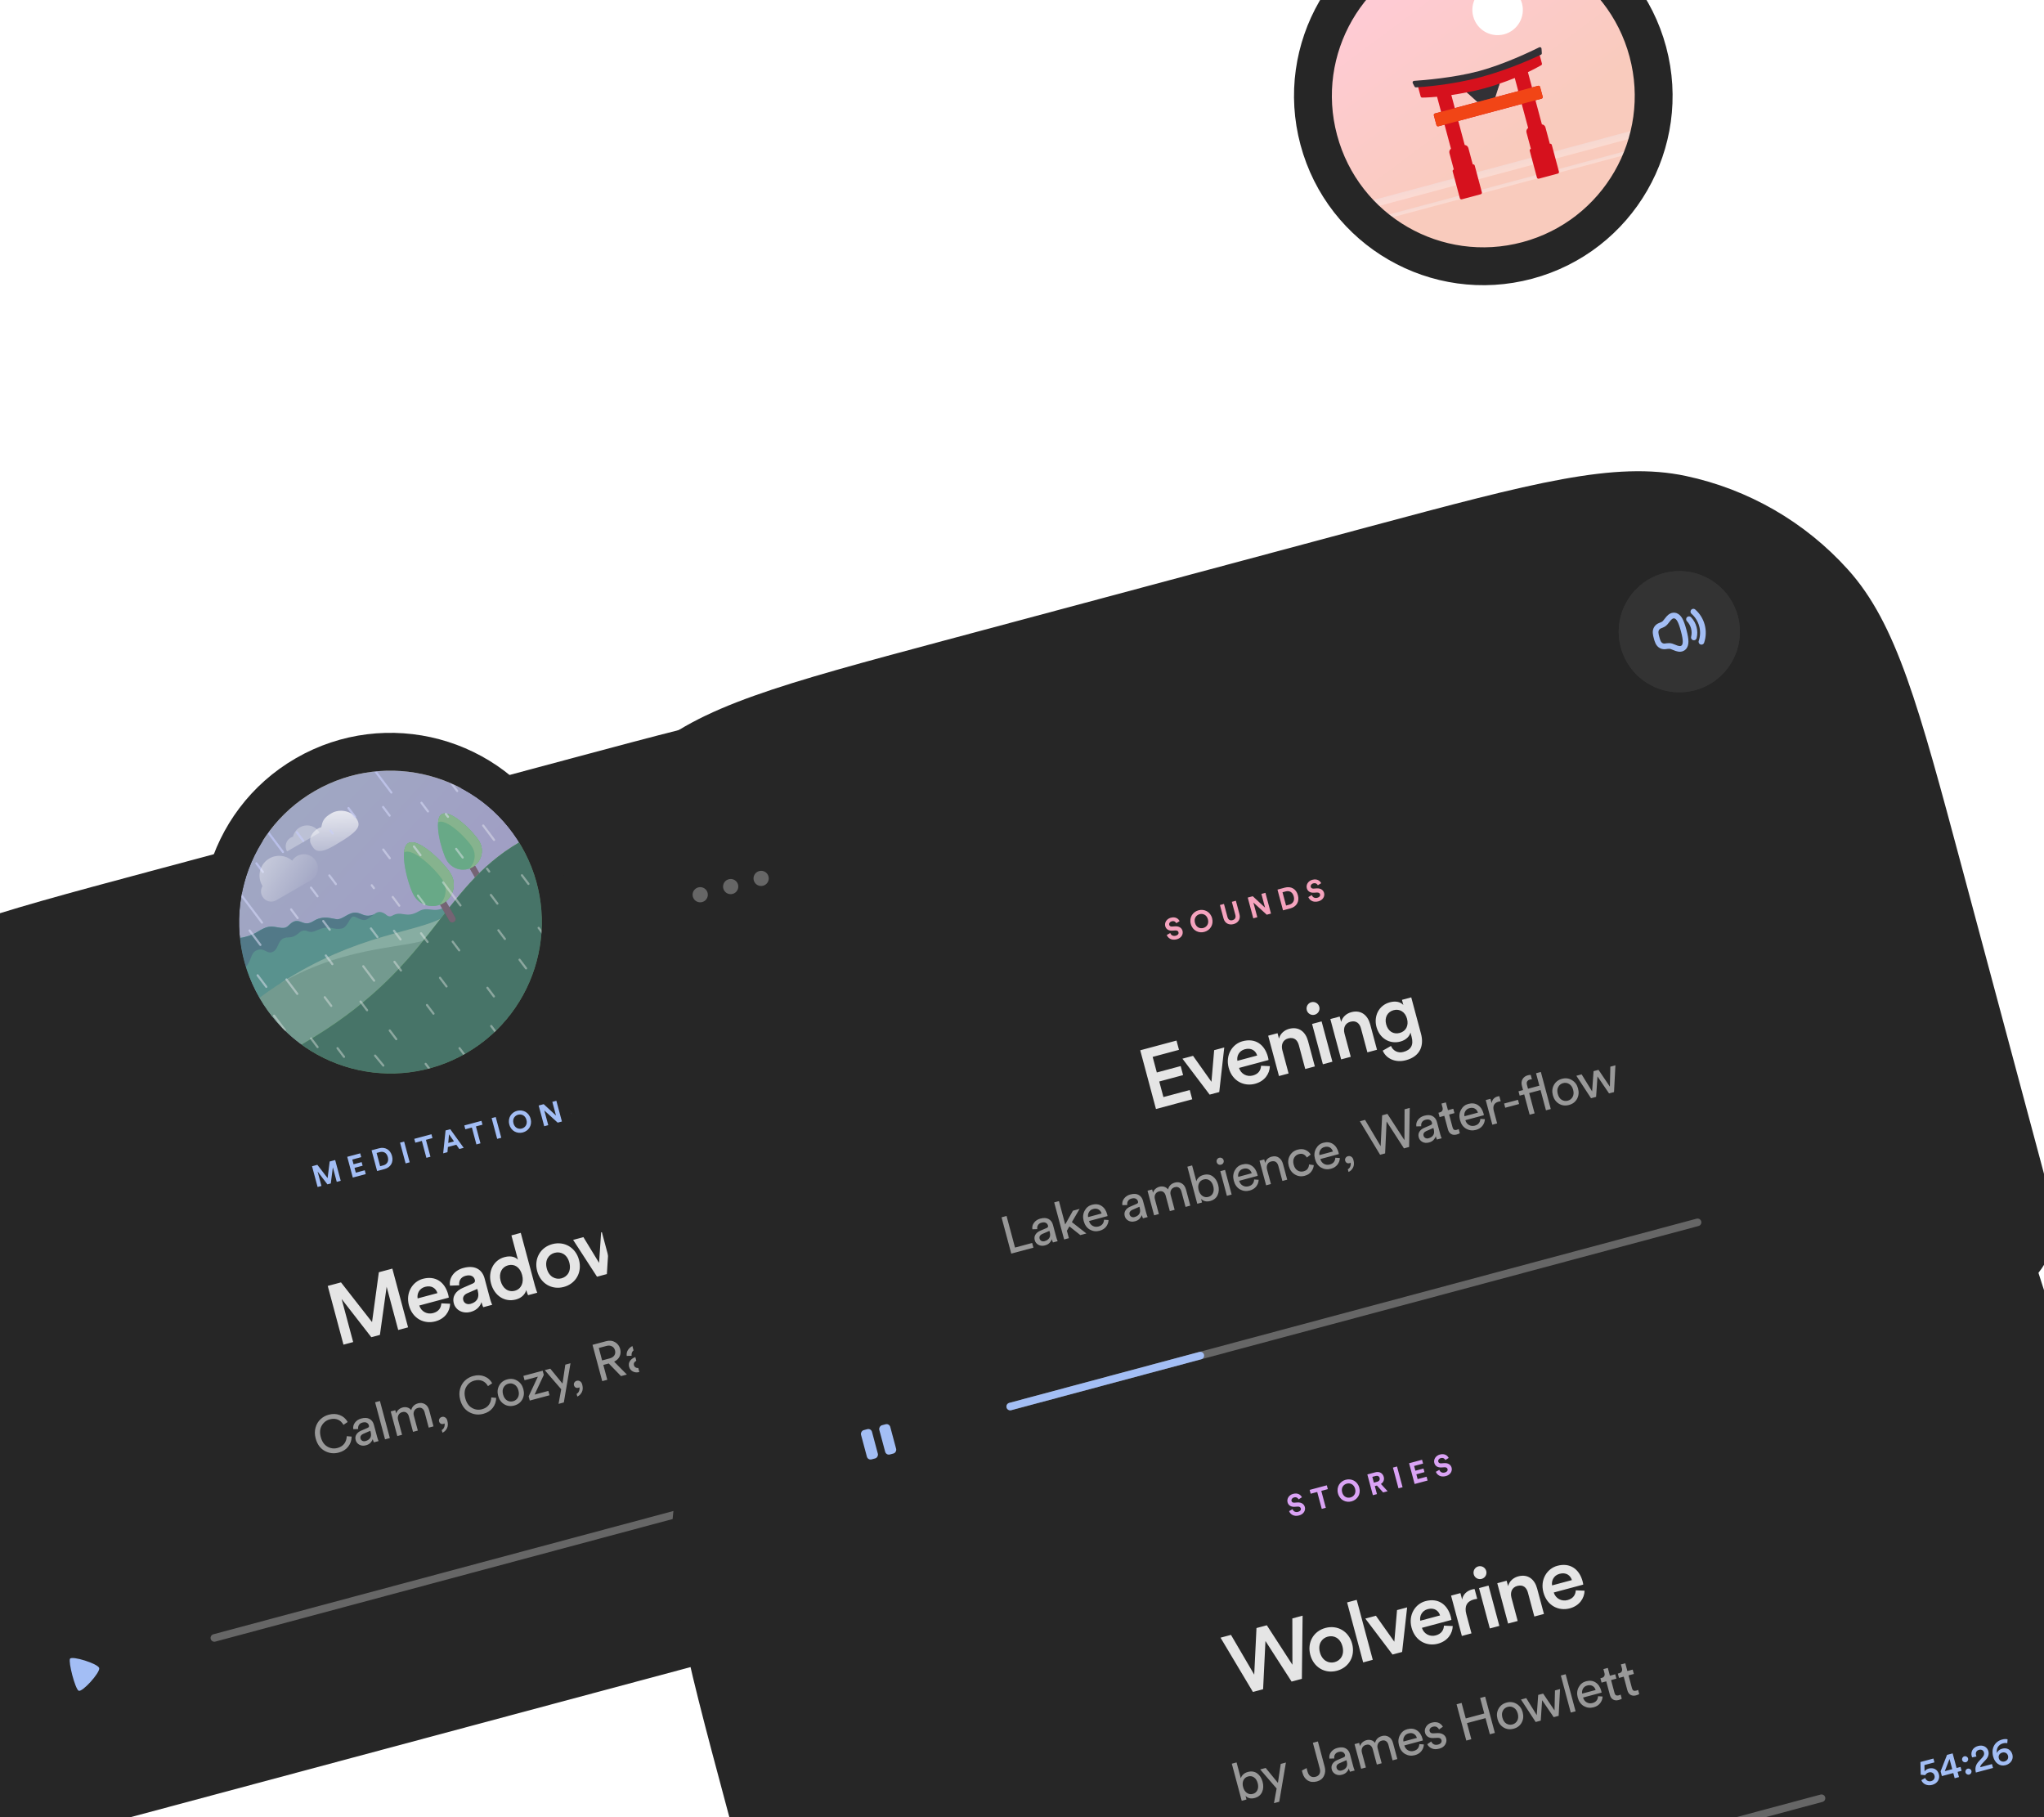 <svg width="540" height="480" viewBox="0 0 540 480" fill="none" xmlns="http://www.w3.org/2000/svg">
<g clip-path="url(#clip0)">
<path d="M-50.871 386.919C-62.467 343.642 -68.265 322.003 -64.272 303.216C-60.76 286.691 -52.106 271.702 -39.551 260.398C-25.278 247.546 -3.639 241.748 39.639 230.152L151.686 200.129C194.963 188.533 216.602 182.735 235.389 186.728C251.914 190.24 266.903 198.894 278.207 211.449C291.059 225.722 296.857 247.361 308.453 290.639L329.159 367.913C332.058 378.732 333.507 384.142 332.509 388.838C331.631 392.97 329.467 396.717 326.329 399.543C322.76 402.756 317.351 404.205 306.531 407.104L9.026 486.821C-1.793 489.72 -7.203 491.169 -11.899 490.171C-16.031 489.293 -19.778 487.129 -22.604 483.991C-25.817 480.422 -27.267 475.013 -30.166 464.193L-50.871 386.919Z" fill="#262626"/>
<path d="M107.808 350.612L103.651 335.101L100.085 336.056L98.29 349.223L90.087 338.735L86.586 339.673L90.743 355.185L93.302 354.499L90.254 343.122L98.094 353.215L100.369 352.606L102.144 339.89L105.204 351.31L107.808 350.612ZM110.335 342.971C110.118 341.81 110.708 340.338 112.305 339.911C114.056 339.442 115.186 340.335 115.564 341.57L110.335 342.971ZM116.593 344.272C116.524 345.416 115.953 346.437 114.422 346.847C112.847 347.269 111.267 346.45 110.768 344.848L118.556 342.761C118.566 342.712 118.516 342.35 118.405 341.934C117.502 338.565 114.996 336.915 111.715 337.794C109.024 338.515 107.128 341.415 108.03 344.784C108.998 348.394 112.12 349.809 115.008 349.035C117.568 348.349 118.848 346.388 118.918 344.376L116.593 344.272ZM119.894 344.279C120.345 345.963 122.134 347.126 124.365 346.528C126.094 346.064 126.909 344.908 127.196 343.964C127.424 344.817 127.629 345.231 127.669 345.291L130.031 344.658C129.98 344.554 129.701 343.949 129.443 342.986L128.024 337.692C127.456 335.57 125.71 334.044 122.429 334.923C119.803 335.627 118.58 337.713 118.876 339.604L121.335 339.508C121.158 338.406 121.673 337.354 123.007 336.996C124.408 336.621 125.214 337.179 125.454 338.076C125.554 338.448 125.461 338.801 124.872 339.052L122.248 340.201C120.503 340.95 119.384 342.375 119.894 344.279ZM124.313 344.408C123.307 344.677 122.584 344.168 122.391 343.446C122.156 342.57 122.673 341.963 123.426 341.621L126.093 340.46L126.222 340.942C126.779 343.02 125.735 344.027 124.313 344.408ZM132.251 338.318C131.706 336.283 132.585 334.664 134.248 334.219C135.911 333.773 137.388 334.737 137.934 336.772C138.479 338.807 137.688 340.496 136.026 340.941C134.297 341.404 132.796 340.353 132.251 338.318ZM137.582 325.657L135.109 326.32L136.833 332.752C136.323 332.162 135.154 331.561 133.294 332.059C130.297 332.862 128.892 335.935 129.713 338.998C130.575 342.214 133.276 344.07 136.339 343.249C137.849 342.844 138.765 341.802 139.028 340.77C139.145 341.207 139.399 341.89 139.507 342.119L141.935 341.468C141.867 341.299 141.562 340.513 141.304 339.55L137.582 325.657ZM148.336 337.666C146.783 338.082 145.044 337.282 144.452 335.072C143.86 332.862 144.977 331.344 146.531 330.927C148.106 330.505 149.811 331.268 150.403 333.478C151.001 335.709 149.911 337.244 148.336 337.666ZM145.915 328.63C142.743 329.48 141.041 332.492 141.914 335.752C142.794 339.034 145.774 340.791 148.946 339.941C152.14 339.085 153.842 336.073 152.963 332.792C152.089 329.532 149.109 327.774 145.915 328.63ZM158.807 325.528L158.266 333.575L154.125 326.782L151.412 327.509L157.724 337.238L160.327 336.54L160.857 328.191L165.556 335.139L168.094 334.459L168.652 322.89L166.07 323.581L165.924 331.523L161.432 324.824L158.807 325.528Z" fill="#E5E5E5"/>
<path d="M90.017 311.899L88.549 306.42L87.096 306.809L86.549 311.196L83.843 307.681L82.437 308.058L83.905 313.537L84.925 313.263L83.904 309.454L86.501 312.841L87.39 312.603L87.937 308.34L88.966 312.18L90.017 311.899ZM96.633 310.126L96.364 309.122L93.999 309.755L93.659 308.488L95.8 307.914L95.545 306.964L93.405 307.537L93.069 306.286L95.434 305.652L95.165 304.647L91.734 305.567L93.202 311.046L96.633 310.126ZM100.433 308.048L99.495 304.547L100.352 304.318C101.249 304.077 102.142 304.443 102.461 305.633C102.779 306.823 102.179 307.58 101.283 307.82L100.433 308.048ZM101.586 308.799C103.147 308.381 104.029 307.068 103.566 305.337C103.102 303.606 101.687 302.9 100.126 303.318L98.163 303.844L99.631 309.323L101.586 308.799ZM108.237 307.017L106.769 301.538L105.687 301.828L107.155 307.307L108.237 307.017ZM114.255 300.617L113.984 299.605L109.448 300.82L109.719 301.833L111.45 301.369L112.647 305.835L113.721 305.547L112.525 301.081L114.255 300.617ZM121.346 303.504L122.505 303.194L118.951 298.274L117.714 298.605L117.08 304.647L118.209 304.345L118.329 302.971L120.555 302.375L121.346 303.504ZM118.626 299.628L119.938 301.496L118.424 301.902L118.626 299.628ZM127.469 297.077L127.198 296.064L122.662 297.28L122.933 298.292L124.664 297.828L125.861 302.295L126.935 302.007L125.738 297.54L127.469 297.077ZM132.43 300.534L130.962 295.056L129.88 295.345L131.348 300.824L132.43 300.534ZM135.657 296.729C135.326 295.493 136.034 294.674 136.876 294.448C137.727 294.22 138.749 294.576 139.081 295.812C139.412 297.049 138.704 297.868 137.854 298.095C137.011 298.321 135.989 297.966 135.657 296.729ZM134.554 297.033C135.027 298.795 136.648 299.528 138.131 299.131C139.623 298.731 140.66 297.286 140.188 295.524C139.714 293.754 138.092 293.021 136.601 293.42C135.117 293.818 134.08 295.264 134.554 297.033ZM148.452 296.241L146.984 290.763L145.918 291.048L146.889 294.672L143.638 291.659L142.309 292.015L143.777 297.494L144.843 297.208L143.802 293.321L147.332 296.541L148.452 296.241ZM154.201 290.229C153.911 289.643 153.186 288.976 151.857 289.333C150.821 289.61 150.147 290.586 150.408 291.56C150.629 292.386 151.345 292.799 152.265 292.743L153.072 292.693C153.52 292.664 153.826 292.847 153.91 293.164C154.014 293.55 153.774 293.921 153.202 294.074C152.429 294.281 151.92 293.896 151.729 293.367L150.81 293.895C151.104 294.653 151.996 295.416 153.449 295.027C154.724 294.685 155.199 293.647 154.974 292.804C154.767 292.032 154.059 291.525 153.011 291.599L152.206 291.657C151.784 291.688 151.527 291.5 151.446 291.199C151.349 290.835 151.599 290.412 152.117 290.273C152.813 290.087 153.186 290.492 153.321 290.779L154.201 290.229Z" fill="#A3BEF5"/>
<path d="M89.495 383.69C88.188 384.04 86.944 383.89 85.765 383.24C84.595 382.587 83.805 381.494 83.394 379.962C83.119 378.934 83.111 377.97 83.372 377.069C83.633 376.168 84.071 375.437 84.684 374.877C85.294 374.307 86.006 373.914 86.817 373.696C87.899 373.407 88.883 373.438 89.77 373.789C90.663 374.13 91.357 374.736 91.851 375.609L90.737 376.371C90.363 375.698 89.868 375.237 89.25 374.987C88.63 374.728 87.927 374.703 87.143 374.913C86.206 375.165 85.493 375.713 85.004 376.559C84.513 377.396 84.427 378.409 84.746 379.599C85.065 380.79 85.647 381.629 86.493 382.117C87.339 382.605 88.231 382.724 89.169 382.473C89.953 382.263 90.551 381.88 90.963 381.325C91.372 380.762 91.587 380.105 91.609 379.355L92.901 379.472C92.889 380.471 92.584 381.355 91.988 382.123C91.399 382.88 90.567 383.402 89.495 383.69ZM93.965 380.405C93.816 379.846 93.876 379.351 94.148 378.921C94.416 378.482 94.837 378.142 95.411 377.901L97.1 377.173C97.421 377.039 97.545 376.832 97.47 376.553C97.378 376.21 97.186 375.962 96.894 375.808C96.601 375.655 96.221 375.641 95.752 375.766C95.319 375.882 95.009 376.096 94.822 376.407C94.632 376.709 94.568 377.064 94.629 377.473L93.336 377.515C93.233 376.876 93.381 376.295 93.782 375.772C94.181 375.24 94.732 374.88 95.435 374.692C96.354 374.445 97.095 374.488 97.658 374.821C98.218 375.144 98.591 375.653 98.777 376.347L99.65 379.606C99.754 379.994 99.877 380.343 100.018 380.653L98.774 380.986C98.656 380.728 98.555 380.441 98.471 380.125C98.368 380.462 98.169 380.786 97.876 381.096C97.591 381.405 97.187 381.629 96.664 381.769C96.024 381.94 95.451 381.891 94.944 381.621C94.434 381.342 94.108 380.937 93.965 380.405ZM96.554 380.653C97.122 380.501 97.536 380.226 97.796 379.828C98.057 379.429 98.098 378.897 97.919 378.229L97.839 377.932L95.931 378.762C95.655 378.884 95.453 379.05 95.325 379.258C95.197 379.466 95.171 379.71 95.246 379.989C95.313 380.242 95.467 380.437 95.707 380.576C95.956 380.712 96.238 380.738 96.554 380.653ZM102.995 379.855L101.724 380.196L99.1 370.405L100.371 370.064L102.995 379.855ZM106.222 378.99L104.964 379.327L103.221 372.823L104.438 372.497L104.67 373.362C104.777 372.967 104.986 372.63 105.298 372.353C105.611 372.076 105.965 371.885 106.362 371.778C106.786 371.665 107.201 371.665 107.608 371.778C108.015 371.891 108.359 372.127 108.639 372.487C108.87 371.546 109.486 370.941 110.486 370.673C111.108 370.507 111.693 370.577 112.239 370.885C112.794 371.19 113.179 371.744 113.394 372.546L114.525 376.766L113.267 377.103L112.173 373.019C112.052 372.568 111.838 372.239 111.531 372.031C111.234 371.821 110.855 371.778 110.395 371.901C109.953 372.019 109.635 372.274 109.44 372.664C109.243 373.045 109.207 373.47 109.332 373.939L110.387 377.874L109.116 378.215L108.021 374.131C107.901 373.68 107.687 373.351 107.38 373.143C107.082 372.933 106.703 372.89 106.243 373.013C105.793 373.134 105.469 373.385 105.271 373.766C105.074 374.148 105.04 374.582 105.171 375.069L106.222 378.99ZM115.999 375.443C115.933 375.2 115.971 374.963 116.112 374.731C116.253 374.5 116.464 374.347 116.743 374.273C117.05 374.19 117.337 374.234 117.604 374.404C117.881 374.572 118.074 374.858 118.183 375.264C118.4 376.075 118.361 376.757 118.064 377.31C117.768 377.863 117.376 378.239 116.888 378.437L116.699 377.734C117.005 377.575 117.222 377.323 117.352 376.979C117.485 376.644 117.511 376.309 117.43 375.973C117.379 376.035 117.286 376.084 117.151 376.12C116.89 376.19 116.652 376.167 116.437 376.05C116.22 375.925 116.074 375.723 115.999 375.443ZM127.676 373.459C126.369 373.809 125.126 373.659 123.947 373.009C122.777 372.356 121.986 371.264 121.576 369.731C121.3 368.703 121.293 367.739 121.554 366.838C121.815 365.937 122.252 365.206 122.865 364.646C123.476 364.077 124.187 363.683 124.999 363.466C126.08 363.176 127.065 363.207 127.951 363.559C128.844 363.899 129.538 364.505 130.033 365.378L128.918 366.14C128.545 365.467 128.049 365.006 127.431 364.756C126.811 364.497 126.109 364.473 125.325 364.683C124.387 364.934 123.674 365.483 123.186 366.328C122.695 367.165 122.609 368.179 122.928 369.369C123.247 370.559 123.829 371.398 124.675 371.886C125.521 372.375 126.413 372.493 127.35 372.242C128.135 372.032 128.733 371.649 129.144 371.095C129.554 370.531 129.769 369.874 129.79 369.124L131.083 369.242C131.07 370.24 130.766 371.124 130.17 371.892C129.58 372.649 128.749 373.172 127.676 373.459ZM133.946 369.91C134.451 370.209 134.988 370.283 135.556 370.13C136.124 369.978 136.547 369.647 136.826 369.138C137.112 368.617 137.157 367.991 136.961 367.261C136.768 366.54 136.418 366.029 135.913 365.73C135.414 365.419 134.881 365.34 134.313 365.492C133.745 365.644 133.318 365.981 133.033 366.502C132.754 367.011 132.711 367.627 132.904 368.348C133.1 369.078 133.447 369.599 133.946 369.91ZM131.88 365.985C132.334 365.157 133.044 364.615 134.009 364.356C134.973 364.098 135.855 364.214 136.653 364.705C137.458 365.186 137.993 365.921 138.259 366.913C138.527 367.914 138.439 368.826 137.993 369.651C137.545 370.467 136.834 371.005 135.86 371.266C134.887 371.527 134.002 371.416 133.206 370.934C132.407 370.443 131.874 369.696 131.606 368.696C131.34 367.704 131.431 366.8 131.88 365.985ZM145.179 368.552L139.959 369.951L139.662 368.842L142.094 363.639L138.578 364.581L138.27 363.432L143.368 362.066L143.665 363.174L141.233 368.377L144.871 367.403L145.179 368.552ZM148.957 370.453L147.564 370.826L148.266 366.956L143.916 361.919L145.377 361.527L148.608 365.473L149.352 360.462L150.718 360.096L148.957 370.453ZM151.632 365.895C151.566 365.652 151.604 365.415 151.745 365.184C151.886 364.953 152.096 364.8 152.376 364.725C152.682 364.643 152.97 364.687 153.237 364.856C153.514 365.024 153.707 365.31 153.816 365.716C154.033 366.527 153.993 367.209 153.697 367.762C153.401 368.315 153.009 368.691 152.521 368.889L152.332 368.186C152.638 368.027 152.855 367.775 152.985 367.431C153.118 367.096 153.144 366.761 153.063 366.425C153.012 366.487 152.919 366.536 152.784 366.572C152.523 366.642 152.284 366.619 152.07 366.503C151.852 366.377 151.706 366.175 151.632 365.895ZM164.066 363.491L160.825 360.156L159.391 360.541L160.442 364.462L159.103 364.821L156.534 355.233L160.145 354.266C161.028 354.029 161.81 354.114 162.489 354.522C163.175 354.918 163.626 355.521 163.844 356.333C164.03 357.027 163.982 357.677 163.7 358.284C163.416 358.882 162.931 359.346 162.246 359.674L165.608 363.078L164.066 363.491ZM159.072 359.351L161.101 358.807C161.642 358.662 162.04 358.401 162.297 358.023C162.55 357.636 162.611 357.195 162.478 356.699C162.343 356.194 162.069 355.837 161.655 355.629C161.24 355.412 160.761 355.376 160.22 355.521L158.192 356.064L159.072 359.351ZM166.208 361.047C166.059 360.488 166.119 359.994 166.391 359.564C166.659 359.124 167.08 358.785 167.654 358.544L169.343 357.816C169.664 357.682 169.788 357.475 169.713 357.195C169.621 356.853 169.429 356.604 169.136 356.451C168.844 356.297 168.463 356.283 167.995 356.409C167.562 356.525 167.252 356.738 167.065 357.05C166.875 357.352 166.811 357.707 166.872 358.116L165.579 358.158C165.475 357.519 165.624 356.938 166.025 356.415C166.424 355.883 166.975 355.523 167.678 355.334C168.597 355.088 169.338 355.131 169.901 355.463C170.461 355.787 170.834 356.296 171.02 356.99L171.893 360.249C171.997 360.636 172.12 360.985 172.261 361.295L171.017 361.629C170.899 361.37 170.798 361.083 170.713 360.768C170.61 361.105 170.412 361.428 170.119 361.739C169.834 362.047 169.43 362.271 168.907 362.411C168.267 362.583 167.694 362.534 167.186 362.264C166.677 361.985 166.351 361.579 166.208 361.047ZM168.797 361.296C169.365 361.144 169.779 360.868 170.039 360.47C170.3 360.072 170.341 359.539 170.162 358.872L170.082 358.574L168.174 359.405C167.898 359.527 167.696 359.692 167.568 359.9C167.44 360.109 167.414 360.352 167.488 360.632C167.556 360.884 167.71 361.08 167.95 361.218C168.199 361.355 168.481 361.38 168.797 361.296ZM175.224 360.501L173.967 360.838L172.224 354.334L173.481 353.997L175.224 360.501ZM171.711 352.529C171.492 352.394 171.348 352.201 171.28 351.949C171.213 351.696 171.24 351.457 171.363 351.231C171.495 351.002 171.688 350.854 171.94 350.786C172.192 350.719 172.433 350.751 172.662 350.883C172.888 351.006 173.036 351.198 173.106 351.459C173.174 351.712 173.141 351.952 173.009 352.181C172.875 352.401 172.682 352.544 172.429 352.612C172.177 352.68 171.937 352.652 171.711 352.529ZM177.458 355.874L178.465 359.633L177.194 359.974L175.451 353.469L176.695 353.136L176.945 354.069C177.177 353.205 177.744 352.652 178.646 352.41C179.394 352.21 180.031 352.295 180.555 352.667C181.089 353.036 181.457 353.599 181.66 354.356L182.765 358.481L181.494 358.821L180.447 354.913C180.155 353.822 179.504 353.412 178.494 353.683C178.016 353.811 177.688 354.082 177.509 354.497C177.337 354.901 177.32 355.36 177.458 355.874ZM186.945 360.274L185.552 360.647L186.255 356.778L181.905 351.74L183.365 351.348L186.597 355.295L187.341 350.283L188.707 349.917L186.945 360.274Z" fill="#999999"/>
<path fill-rule="evenodd" clip-rule="evenodd" d="M26.205 440.607C25.893 439.443 18.991 437.3 18.501 438.149C18.012 438.998 19.831 446.052 20.762 446.588C21.694 447.126 26.517 441.771 26.205 440.607Z" fill="#A3BEF5"/>
<path d="M56.629 432.654L238.223 383.996" stroke="#666666" stroke-width="2" stroke-linecap="round"/>
<path d="M270.871 375.196C270.833 375.092 270.782 374.982 270.756 374.885C270.583 374.238 270.803 373.63 271.537 373.434C272.242 373.245 272.714 373.615 272.851 374.127C272.973 374.581 272.833 375.022 272.365 375.52L271.505 376.444C270.595 377.413 270.443 378.354 270.711 379.432L275.242 378.218L274.967 377.194L271.867 378.025C271.871 377.692 272.062 377.403 272.313 377.139L273.328 376.06C273.957 375.394 274.232 374.606 274.015 373.795C273.728 372.722 272.666 372.044 271.285 372.414C269.865 372.795 269.315 373.988 269.605 375.069C269.638 375.195 269.697 375.335 269.729 375.419L270.871 375.196ZM276.075 377.228C276.189 377.653 276.63 377.908 277.065 377.791C277.49 377.678 277.754 377.234 277.64 376.809C277.523 376.374 277.073 376.122 276.648 376.236C276.213 376.353 275.959 376.794 276.075 377.228ZM275.191 373.966C275.304 374.391 275.745 374.646 276.18 374.529C276.605 374.415 276.869 373.972 276.755 373.547C276.639 373.112 276.188 372.86 275.763 372.974C275.329 373.091 275.074 373.531 275.191 373.966ZM279.85 373.939C279.934 373.865 280.111 373.755 280.411 373.675C280.942 373.533 281.604 373.687 281.798 374.411C281.951 374.981 281.658 375.587 280.895 375.792C280.2 375.978 279.546 375.625 279.323 374.909L278.255 375.443C278.612 376.466 279.722 377.172 281.171 376.784C282.659 376.386 283.257 375.18 282.97 374.108C282.646 372.9 281.528 372.475 280.586 372.707L281.888 370.764L281.629 369.798L277.282 370.962L277.554 371.977L280.403 371.213L279.088 373.222L279.85 373.939ZM283.767 374.463L286.781 373.656L287.148 375.027L288.288 374.722L287.92 373.35L288.973 373.068L288.699 372.044L287.646 372.327L286.611 368.463L285.123 368.861L283.43 373.208L283.767 374.463ZM286.506 372.632L284.536 373.16L285.784 369.937L286.506 372.632Z" fill="#A3BEF5"/>
<circle cx="233.655" cy="227.858" r="16" transform="rotate(-15 233.655 227.858)" fill="#333333"/>
<path d="M237.367 222.566C239.615 224.532 240.467 227.692 239.499 230.524" stroke="#A3BEF5" stroke-width="1.5" stroke-linecap="round" stroke-linejoin="round"/>
<path d="M236.215 224.562C237.441 225.836 237.93 227.661 237.504 229.373" stroke="#A3BEF5" stroke-width="1.5" stroke-linecap="round" stroke-linejoin="round"/>
<path fill-rule="evenodd" clip-rule="evenodd" d="M227.645 229.436C227.858 230.239 228.112 231.179 228.926 231.564C229.74 231.95 230.203 231.577 231.137 231.629C232.071 231.682 233.74 233.103 234.856 231.96C235.437 231.258 235.518 230.205 234.798 227.519C234.079 224.833 233.5 223.968 232.628 223.644C231.089 223.213 230.355 225.278 229.572 225.79C228.79 226.303 228.202 226.211 227.69 226.951C227.178 227.692 227.428 228.633 227.645 229.436Z" stroke="#A3BEF5" stroke-width="1.5" stroke-linecap="round" stroke-linejoin="round"/>
<circle cx="233.655" cy="227.858" r="16" transform="rotate(-15 233.655 227.858)" fill="#333333"/>
<path d="M232.123 231.411C231.383 231.436 230.944 231.689 230.231 231.356C229.432 230.977 229.178 230.051 228.972 229.26C228.755 228.472 228.512 227.543 229.015 226.815C229.517 226.088 230.096 226.174 230.869 225.67C231.636 225.168 232.357 223.135 233.872 223.556C234.502 223.789 234.977 224.316 235.464 225.625" stroke="#A3BEF5" stroke-width="1.5" stroke-linecap="round" stroke-linejoin="round"/>
<path d="M236.244 228.317C236.688 230.273 236.562 231.14 236.063 231.744C235.501 232.32 234.792 232.232 234.118 231.999" stroke="#A3BEF5" stroke-width="1.5" stroke-linecap="round" stroke-linejoin="round"/>
<path d="M237.721 221.709L230.488 234.238" stroke="#A3BEF5" stroke-width="1.5" stroke-linecap="round" stroke-linejoin="round"/>
<circle cx="233.655" cy="227.858" r="16" transform="rotate(-15 233.655 227.858)" fill="#333333"/>
<path d="M237.359 224.542C238.558 225.789 239.037 227.573 238.62 229.247" stroke="#A3BEF5" stroke-width="1.5" stroke-linecap="round" stroke-linejoin="round"/>
<path fill-rule="evenodd" clip-rule="evenodd" d="M228.982 229.308C229.19 230.094 229.439 231.014 230.235 231.39C231.03 231.767 231.484 231.402 232.396 231.453C233.31 231.505 234.942 232.894 236.033 231.777C236.602 231.09 236.68 230.06 235.977 227.434C235.273 224.808 234.708 223.962 233.855 223.645C232.35 223.224 231.632 225.243 230.867 225.744C230.102 226.245 229.527 226.156 229.026 226.879C228.526 227.603 228.77 228.524 228.982 229.308Z" stroke="#A3BEF5" stroke-width="1.5" stroke-linecap="round" stroke-linejoin="round"/>
<g clip-path="url(#clip1)">
<path d="M123.164 278.223C142.296 267.177 148.851 242.714 137.805 223.582C126.76 204.45 102.296 197.895 83.165 208.941C64.033 219.987 57.478 244.45 68.523 263.582C79.569 282.714 104.033 289.269 123.164 278.223Z" fill="url(#paint0_linear)"/>
<path d="M94.336 241.106C92.087 240.726 90.534 243.115 88.764 242.783C86.398 242.341 85.834 242.193 84.175 242.657C82.66 243.081 81.908 244.536 79.659 243.575C78.042 242.884 77.252 243.505 76.306 244.412C75.36 245.319 74.848 245.215 72.656 244.844C71.206 244.599 70.144 244.829 68.153 246.068C66.474 247.114 64.908 247.512 63.383 247.759C63.737 251.152 64.525 254.532 65.782 257.819C70.982 255.503 72.326 254.429 74.593 253.942C77.081 253.408 99.852 245.764 100.095 245.353C100.339 244.941 98.719 241.582 98.719 241.582C96.458 242.394 95.822 241.358 94.336 241.106Z" fill="#36B294"/>
<path d="M94.336 241.106C92.087 240.726 90.534 243.115 88.764 242.783C86.398 242.341 85.834 242.193 84.175 242.657C82.66 243.081 81.908 244.536 79.659 243.575C78.042 242.884 77.252 243.505 76.306 244.412C75.36 245.319 74.848 245.215 72.656 244.844C71.206 244.599 70.144 244.829 68.153 246.068C66.474 247.114 64.908 247.512 63.383 247.759C63.737 251.152 64.525 254.532 65.782 257.819C70.982 255.503 72.326 254.429 74.593 253.942C77.081 253.408 99.852 245.764 100.095 245.353C100.339 244.941 98.719 241.582 98.719 241.582C96.458 242.394 95.822 241.358 94.336 241.106Z" fill="#5D6583" fill-opacity="0.738"/>
<path d="M127.334 233.418C126.956 233.636 126.474 233.507 126.256 233.129L122.006 225.768C121.788 225.391 121.918 224.908 122.295 224.69C122.673 224.472 123.156 224.601 123.374 224.979L127.624 232.34C127.842 232.717 127.712 233.2 127.334 233.418Z" fill="#674447"/>
<path d="M127.334 233.418C126.956 233.636 126.474 233.507 126.256 233.129L122.006 225.768C121.788 225.391 121.918 224.908 122.295 224.69C122.673 224.472 123.156 224.601 123.374 224.979L127.624 232.34C127.842 232.717 127.712 233.2 127.334 233.418Z" fill="#8588A6" fill-opacity="0.47"/>
<path d="M126.636 222.26C128.01 224.639 127.195 227.681 124.816 229.054C122.437 230.428 119.395 229.613 118.021 227.234C116.648 224.855 114.354 216.428 116.733 215.055C119.112 213.681 125.263 219.881 126.636 222.26Z" fill="#43AB5F"/>
<path d="M126.636 222.26C128.01 224.639 127.195 227.681 124.816 229.054C122.437 230.428 119.395 229.613 118.021 227.234C116.648 224.855 114.354 216.428 116.733 215.055C119.112 213.681 125.263 219.881 126.636 222.26Z" fill="#A0A7C3" fill-opacity="0.399"/>
<path d="M116.732 215.055C116.135 215.4 115.832 216.19 115.736 217.216L115.736 217.216C117.913 215.959 123.543 221.633 124.8 223.811C125.893 225.705 125.468 228.056 123.907 229.464C124.216 229.359 124.521 229.224 124.814 229.055C127.193 227.681 128.008 224.639 126.635 222.26C125.262 219.881 119.111 213.682 116.732 215.055Z" fill="#71BE63"/>
<path d="M116.732 215.055C116.135 215.4 115.832 216.19 115.736 217.216L115.736 217.216C117.913 215.959 123.543 221.633 124.8 223.811C125.893 225.705 125.468 228.056 123.907 229.464C124.216 229.359 124.521 229.224 124.814 229.055C127.193 227.681 128.008 224.639 126.635 222.26C125.262 219.881 119.111 213.682 116.732 215.055Z" fill="#A0A7C3" fill-opacity="0.45"/>
<path opacity="0.3" d="M75.833 224.901C75.096 223.623 75.533 221.99 76.811 221.252C77.004 221.141 77.206 221.065 77.41 221.006C77.638 220.005 78.254 219.097 79.213 218.543C81.038 217.49 83.372 218.115 84.426 219.94L75.833 224.901Z" fill="white"/>
<path d="M103.604 241.884C102.693 242.41 102.021 241.597 101.827 241.466C99.658 240.012 98.998 241.656 97.019 242.799C95.471 243.693 93.853 241.62 93.041 242.209C92.229 242.798 91.671 245.045 90.21 245.286C88.115 245.633 87.497 244.688 85.505 245.116C83.747 245.495 82.691 246.561 81.424 246.029C78.958 244.994 79.11 247.591 76.192 247.607C73.224 247.623 73.889 250.379 72.21 251.349C70.445 252.368 69.808 249.849 67.504 251.179C66.199 251.933 66.349 253.968 64.958 255.371C65.817 258.178 66.992 260.934 68.522 263.582C69.31 264.948 70.175 266.241 71.096 267.475C71.909 267.661 72.732 267.762 73.448 267.677C76.018 267.373 119.701 243.165 119.701 243.165L117.622 239.564C114.454 241.393 113.204 239.228 110.613 240.724C107.121 242.74 106.195 240.388 103.604 241.884Z" fill="#59928E"/>
<path d="M96.869 279.248L119.023 243.557L117.199 242.273C109.434 246.756 91.402 246.643 68.519 263.582C73.501 272.211 81.216 278.271 89.936 281.322C93.667 280.212 96.869 279.248 96.869 279.248Z" fill="#739A8F"/>
<path d="M117.201 242.273C110.08 246.384 94.322 246.64 74.111 259.715C92.631 249.044 108.766 250.776 114.579 247.42L115.853 245.877L117.309 242.35L117.201 242.273Z" fill="#87ADA2"/>
<path opacity="0.9" d="M83.97 218.879C84.26 218.712 84.563 218.598 84.87 218.51C85.212 217.008 85.369 216.088 87.576 214.813C89.784 213.538 92.882 214.201 94.148 216.178C95.415 218.155 95.088 219.437 88.217 223.405C83.859 225.92 83.065 224.543 82.213 223.069C81.362 221.594 82.499 219.729 83.97 218.879Z" fill="url(#paint1_linear)"/>
<path d="M79.816 276.057C92.192 284.943 109.113 286.335 123.165 278.223C142.296 267.177 148.851 242.713 137.806 223.582C137.597 223.22 137.374 222.872 137.156 222.519C115.791 234.985 114.768 255.646 79.716 275.884L79.816 276.057Z" fill="#71BE63"/>
<path d="M79.816 276.057C92.192 284.943 109.113 286.335 123.165 278.223C142.296 267.177 148.851 242.713 137.806 223.582C137.597 223.22 137.374 222.872 137.156 222.519C115.791 234.985 114.768 255.646 79.716 275.884L79.816 276.057Z" fill="#477468"/>
<path d="M119.919 243.532C119.49 243.78 118.942 243.633 118.695 243.205L113.872 234.852C113.625 234.424 113.772 233.876 114.201 233.628C114.63 233.381 115.177 233.527 115.424 233.956L120.247 242.309C120.494 242.737 120.348 243.285 119.919 243.532Z" fill="#674447"/>
<path d="M119.919 243.532C119.49 243.78 118.942 243.633 118.695 243.205L113.872 234.852C113.625 234.424 113.772 233.876 114.201 233.628C114.63 233.381 115.177 233.527 115.424 233.956L120.247 242.309C120.494 242.737 120.348 243.285 119.919 243.532Z" fill="#8588A6" fill-opacity="0.47"/>
<path d="M119.122 230.87C120.681 233.57 119.756 237.022 117.056 238.581C114.357 240.139 110.905 239.214 109.346 236.515C107.788 233.815 105.185 224.253 107.884 222.694C110.584 221.136 117.564 228.171 119.122 230.87Z" fill="#43AB5F"/>
<path d="M119.122 230.87C120.681 233.57 119.756 237.022 117.056 238.581C114.357 240.139 110.905 239.214 109.346 236.515C107.788 233.815 105.185 224.253 107.884 222.694C110.584 221.136 117.564 228.171 119.122 230.87Z" fill="#A0A7C3" fill-opacity="0.399"/>
<path d="M107.885 222.695C107.207 223.086 106.864 223.982 106.754 225.147L106.754 225.147C109.225 223.721 115.613 230.16 117.04 232.63C118.281 234.78 117.799 237.447 116.027 239.045C116.378 238.927 116.723 238.774 117.057 238.581C119.756 237.023 120.681 233.571 119.123 230.871C117.564 228.171 110.584 221.136 107.885 222.695Z" fill="#71BE63"/>
<path d="M107.885 222.695C107.207 223.086 106.864 223.982 106.754 225.147L106.754 225.147C109.225 223.721 115.613 230.16 117.04 232.63C118.281 234.78 117.799 237.447 116.027 239.045C116.378 238.927 116.723 238.774 117.057 238.581C119.756 237.023 120.681 233.571 119.123 230.871C117.564 228.171 110.584 221.136 107.885 222.695Z" fill="#A0A7C3" fill-opacity="0.45"/>
<path opacity="0.8" fill-rule="evenodd" clip-rule="evenodd" d="M68.792 217.609C68.697 217.483 68.722 217.304 68.848 217.209C68.974 217.114 69.153 217.139 69.248 217.265L74.98 224.871C75.075 224.997 75.05 225.176 74.924 225.271C74.798 225.366 74.618 225.341 74.523 225.215L68.792 217.609ZM98.642 203.034C98.516 203.129 98.491 203.309 98.586 203.435L103.171 209.519C103.266 209.645 103.445 209.671 103.571 209.576C103.697 209.481 103.723 209.302 103.628 209.176L99.042 203.091C98.947 202.965 98.768 202.939 98.642 203.034ZM116.894 232.85C116.768 232.945 116.742 233.124 116.837 233.25L121.423 239.335C121.518 239.461 121.697 239.486 121.823 239.391C121.949 239.296 121.974 239.117 121.879 238.991L117.294 232.906C117.199 232.78 117.02 232.755 116.894 232.85ZM78.189 220.008C78.094 219.882 78.119 219.703 78.245 219.608C78.253 219.602 78.261 219.596 78.269 219.591C78.393 219.516 78.556 219.546 78.645 219.664L80.365 221.946L80.365 221.946C80.448 222.056 80.439 222.207 80.351 222.307C80.338 222.321 80.324 222.334 80.308 222.346C80.198 222.429 80.047 222.42 79.948 222.332C79.933 222.32 79.92 222.305 79.908 222.29L78.189 220.008ZM86.77 231.393C86.695 231.269 86.724 231.106 86.842 231.017C86.968 230.922 87.148 230.947 87.243 231.073L88.962 233.355C89.057 233.481 89.032 233.66 88.906 233.755C88.898 233.761 88.89 233.766 88.882 233.771C88.758 233.846 88.595 233.817 88.506 233.699L86.786 231.417C86.78 231.409 86.775 231.401 86.77 231.393ZM104.037 253.835C103.919 253.924 103.89 254.087 103.965 254.211C103.969 254.219 103.975 254.227 103.981 254.235L105.7 256.517C105.789 256.635 105.952 256.664 106.076 256.589C106.084 256.584 106.093 256.579 106.1 256.573C106.226 256.478 106.252 256.299 106.157 256.173L104.437 253.891C104.342 253.765 104.163 253.74 104.037 253.835ZM112.634 265.244C112.76 265.149 112.94 265.174 113.035 265.3L114.754 267.582C114.849 267.708 114.824 267.887 114.698 267.982C114.69 267.988 114.682 267.994 114.674 267.999C114.55 268.074 114.387 268.044 114.298 267.926L112.578 265.644C112.572 265.636 112.567 265.628 112.562 265.62C112.487 265.496 112.516 265.333 112.634 265.244ZM121.232 276.653L121.232 276.653C121.114 276.742 121.084 276.905 121.159 277.029C121.164 277.037 121.17 277.045 121.176 277.053L122.895 279.335C122.984 279.453 123.147 279.483 123.271 279.408C123.276 279.405 123.28 279.402 123.285 279.399L123.288 279.397L123.295 279.391C123.421 279.296 123.446 279.117 123.351 278.991L121.632 276.709C121.537 276.583 121.358 276.558 121.232 276.653ZM109.151 223.408C109.063 223.508 109.054 223.659 109.137 223.769L110.857 226.051C110.952 226.177 111.131 226.202 111.257 226.107C111.383 226.012 111.408 225.833 111.313 225.707L109.594 223.425C109.582 223.409 109.569 223.395 109.554 223.383C109.455 223.295 109.304 223.286 109.194 223.369C109.178 223.381 109.164 223.394 109.151 223.408ZM101.083 224.177C100.957 224.272 100.932 224.452 101.027 224.578L102.746 226.859C102.841 226.985 103.02 227.011 103.146 226.916C103.162 226.904 103.176 226.891 103.189 226.876C103.277 226.777 103.286 226.626 103.202 226.516L101.483 224.234C101.471 224.218 101.458 224.204 101.444 224.191C101.351 224.109 101.214 224.096 101.107 224.161C101.099 224.166 101.091 224.171 101.083 224.177ZM97.827 245.014C97.709 245.104 97.68 245.267 97.755 245.39C97.76 245.399 97.765 245.407 97.771 245.415L99.491 247.696C99.586 247.822 99.765 247.848 99.891 247.753C100.017 247.658 100.042 247.479 99.947 247.353L98.228 245.071C98.138 244.953 97.975 244.923 97.852 244.998L97.841 245.005C97.837 245.008 97.832 245.011 97.827 245.014ZM110.181 236.723C110.106 236.599 110.135 236.436 110.253 236.347C110.379 236.252 110.559 236.277 110.654 236.403L112.373 238.685C112.468 238.811 112.443 238.99 112.317 239.085C112.309 239.091 112.301 239.097 112.293 239.102C112.169 239.177 112.006 239.147 111.917 239.029L110.197 236.747L110.191 236.739C110.188 236.734 110.184 236.728 110.181 236.723ZM119.424 248.517L119.424 248.517C119.306 248.606 119.276 248.769 119.351 248.893C119.356 248.901 119.362 248.909 119.368 248.917L121.087 251.199C121.176 251.317 121.339 251.346 121.463 251.271L121.472 251.266C121.477 251.263 121.482 251.259 121.487 251.255C121.613 251.16 121.638 250.981 121.544 250.855L119.824 248.573C119.729 248.447 119.55 248.422 119.424 248.517ZM128.522 261.062C128.447 260.939 128.476 260.776 128.594 260.686L128.603 260.68C128.608 260.677 128.613 260.673 128.619 260.67C128.743 260.595 128.906 260.625 128.995 260.743L130.714 263.025C130.809 263.151 130.784 263.33 130.658 263.425C130.532 263.52 130.353 263.494 130.258 263.368L128.538 261.087C128.532 261.079 128.527 261.071 128.522 261.062ZM137.661 231.364C137.566 231.238 137.591 231.059 137.717 230.964C137.725 230.958 137.733 230.952 137.741 230.947C137.848 230.882 137.985 230.896 138.078 230.977C138.092 230.99 138.105 231.004 138.117 231.02L139.837 233.302C139.92 233.412 139.911 233.563 139.823 233.663C139.81 233.677 139.796 233.69 139.78 233.702C139.654 233.797 139.475 233.772 139.38 233.645L137.661 231.364ZM91.842 213.632C91.747 213.506 91.773 213.327 91.899 213.232C92.025 213.137 92.204 213.162 92.299 213.288L94.018 215.57C94.113 215.696 94.088 215.875 93.962 215.97C93.836 216.065 93.657 216.04 93.562 215.914L91.842 213.632ZM116.017 258.455C115.922 258.329 115.947 258.15 116.073 258.055C116.2 257.96 116.379 257.985 116.474 258.111L118.193 260.393C118.288 260.519 118.263 260.698 118.137 260.793C118.011 260.888 117.832 260.863 117.737 260.737L116.017 258.455ZM111.172 211.829C111.046 211.924 111.021 212.103 111.116 212.229L112.835 214.511C112.93 214.637 113.11 214.662 113.236 214.568C113.362 214.473 113.387 214.293 113.292 214.167L111.572 211.886C111.477 211.76 111.298 211.734 111.172 211.829ZM120.343 223.999C120.217 224.094 120.192 224.273 120.287 224.399L122.006 226.681C122.101 226.807 122.28 226.832 122.406 226.737C122.532 226.642 122.557 226.463 122.462 226.337L120.743 224.055C120.648 223.929 120.469 223.904 120.343 223.999ZM129.457 236.569C129.362 236.443 129.387 236.264 129.513 236.169C129.639 236.074 129.818 236.099 129.913 236.225L131.633 238.507C131.728 238.633 131.703 238.812 131.577 238.907C131.451 239.002 131.271 238.977 131.177 238.851L129.457 236.569ZM67.514 228.222C67.431 228.111 67.439 227.96 67.527 227.861C67.54 227.846 67.554 227.833 67.57 227.821C67.696 227.726 67.875 227.752 67.97 227.878L69.689 230.159C69.784 230.285 69.759 230.465 69.633 230.56C69.507 230.655 69.328 230.629 69.233 230.503L67.514 228.222ZM85.12 243.192C85.138 243.14 85.171 243.092 85.219 243.056C85.227 243.051 85.235 243.045 85.243 243.04C85.292 243.01 85.348 242.997 85.402 242.999C85.485 243.003 85.565 243.042 85.619 243.113L87.338 245.395C87.433 245.521 87.408 245.7 87.282 245.795C87.156 245.89 86.977 245.865 86.882 245.738L85.162 243.457C85.103 243.378 85.091 243.278 85.12 243.192ZM76.74 239.991C76.614 240.086 76.589 240.265 76.684 240.391L78.404 242.673C78.499 242.799 78.678 242.824 78.804 242.729C78.93 242.634 78.955 242.455 78.86 242.329L77.141 240.047C77.046 239.921 76.866 239.896 76.74 239.991ZM85.855 252.561C85.76 252.435 85.785 252.256 85.911 252.161C86.037 252.066 86.216 252.091 86.311 252.217L88.031 254.499C88.126 254.625 88.1 254.804 87.974 254.899C87.848 254.994 87.669 254.969 87.574 254.843L85.855 252.561ZM95.081 264.331C94.955 264.425 94.93 264.605 95.025 264.731L96.745 267.012C96.84 267.138 97.019 267.164 97.145 267.069C97.161 267.057 97.175 267.044 97.187 267.029C97.275 266.93 97.284 266.779 97.201 266.668L95.482 264.387C95.387 264.261 95.207 264.236 95.081 264.331ZM81.938 234.634C81.843 234.508 81.868 234.329 81.994 234.234C82.12 234.139 82.299 234.164 82.394 234.29L84.113 236.572C84.208 236.698 84.183 236.877 84.057 236.972C84.049 236.978 84.041 236.984 84.033 236.989C83.909 237.064 83.746 237.034 83.657 236.916L81.938 234.634ZM103.919 245.638C103.793 245.733 103.768 245.912 103.863 246.038L105.582 248.32C105.671 248.438 105.834 248.468 105.958 248.393C105.966 248.388 105.974 248.382 105.982 248.376C106.108 248.281 106.134 248.102 106.039 247.976L104.319 245.694C104.224 245.568 104.045 245.543 103.919 245.638ZM102.738 272.375C102.643 272.249 102.668 272.069 102.794 271.975C102.92 271.88 103.099 271.905 103.194 272.031L104.913 274.313C105.008 274.439 104.983 274.618 104.857 274.713C104.731 274.808 104.552 274.782 104.457 274.656L102.738 272.375ZM88.993 276.643C88.868 276.738 88.842 276.917 88.937 277.043L90.657 279.325C90.752 279.451 90.931 279.476 91.057 279.381C91.183 279.286 91.208 279.107 91.113 278.981L89.394 276.699C89.299 276.573 89.12 276.548 88.993 276.643ZM129.548 271.192C129.453 271.066 129.478 270.887 129.604 270.792C129.73 270.697 129.909 270.722 130.004 270.848L131.724 273.13C131.819 273.256 131.793 273.435 131.667 273.53C131.541 273.625 131.362 273.6 131.267 273.474L129.548 271.192ZM112.283 280.792C112.157 280.887 112.132 281.066 112.227 281.192L113.947 283.474C114.042 283.6 114.221 283.625 114.347 283.53C114.473 283.435 114.498 283.256 114.403 283.13L112.684 280.848C112.589 280.722 112.41 280.697 112.283 280.792ZM111.011 246.704C110.916 246.578 110.941 246.399 111.067 246.304C111.193 246.209 111.372 246.234 111.467 246.36L113.186 248.642C113.281 248.768 113.256 248.947 113.13 249.042C113.004 249.137 112.825 249.112 112.73 248.986L111.011 246.704ZM137.086 253.276C136.96 253.37 136.935 253.55 137.03 253.676L138.75 255.957C138.845 256.083 139.024 256.109 139.15 256.014C139.276 255.919 139.301 255.74 139.206 255.614L137.486 253.332C137.391 253.206 137.212 253.181 137.086 253.276ZM142.072 245.266C141.977 245.14 142.002 244.961 142.128 244.866C142.254 244.771 142.434 244.796 142.529 244.922L144.248 247.204C144.343 247.33 144.318 247.509 144.192 247.604C144.066 247.699 143.887 247.674 143.792 247.548L142.072 245.266ZM131.5 245.504C131.374 245.599 131.348 245.778 131.443 245.904L133.163 248.186C133.258 248.312 133.437 248.337 133.563 248.242C133.689 248.147 133.714 247.968 133.619 247.842L131.9 245.56C131.805 245.434 131.626 245.409 131.5 245.504ZM81.956 274.475C81.861 274.349 81.886 274.17 82.012 274.075C82.138 273.98 82.318 274.005 82.413 274.132L84.132 276.413C84.227 276.539 84.202 276.718 84.076 276.814C83.95 276.908 83.771 276.883 83.676 276.757L81.956 274.475ZM85.626 263.191C85.5 263.286 85.475 263.465 85.57 263.591L87.289 265.873C87.384 265.999 87.563 266.024 87.689 265.929C87.815 265.835 87.841 265.655 87.746 265.529L86.026 263.247C85.931 263.121 85.752 263.096 85.626 263.191ZM98.869 279.007C98.774 278.881 98.799 278.702 98.925 278.607C99.051 278.512 99.23 278.537 99.325 278.663L101.5 281.295C101.595 281.421 101.569 281.6 101.443 281.695C101.317 281.79 101.138 281.765 101.043 281.639L98.869 279.007ZM65.701 245.958C65.606 245.832 65.631 245.653 65.757 245.558C65.883 245.463 66.062 245.488 66.157 245.614L69.023 249.417C69.118 249.543 69.093 249.722 68.967 249.817C68.841 249.912 68.662 249.887 68.567 249.761L65.701 245.958ZM75.445 258.888C75.35 258.762 75.375 258.583 75.501 258.488C75.509 258.482 75.517 258.477 75.525 258.472C75.649 258.397 75.812 258.426 75.901 258.545L78.767 262.348C78.773 262.356 78.778 262.364 78.783 262.372C78.858 262.496 78.829 262.659 78.71 262.748C78.6 262.831 78.449 262.822 78.35 262.734C78.335 262.721 78.322 262.707 78.31 262.692L75.445 258.888ZM94.988 284.349C94.862 284.444 94.837 284.623 94.932 284.749L97.798 288.552C97.81 288.568 97.823 288.582 97.837 288.595C97.937 288.682 98.088 288.691 98.198 288.608C98.324 288.513 98.349 288.334 98.254 288.208L95.388 284.405C95.293 284.279 95.114 284.254 94.988 284.349ZM95.745 255.408C95.662 255.298 95.671 255.147 95.759 255.047C95.772 255.033 95.786 255.02 95.802 255.008C95.912 254.925 96.063 254.934 96.162 255.022C96.177 255.034 96.19 255.049 96.202 255.064L99.067 258.867C99.072 258.873 99.076 258.879 99.08 258.885L99.084 258.892C99.159 259.015 99.129 259.178 99.011 259.267L99.011 259.267C98.901 259.351 98.75 259.342 98.65 259.254C98.636 259.241 98.623 259.227 98.611 259.211L95.745 255.408ZM72.18 268.472C72.085 268.345 72.11 268.166 72.236 268.071C72.362 267.976 72.541 268.002 72.636 268.128L75.502 271.931C75.597 272.057 75.572 272.236 75.446 272.331C75.32 272.426 75.14 272.401 75.046 272.275L72.18 268.472ZM67.889 257.4C67.763 257.495 67.738 257.674 67.833 257.8L70.126 260.843C70.221 260.969 70.4 260.994 70.526 260.899C70.652 260.804 70.677 260.625 70.582 260.499L68.289 257.456C68.194 257.33 68.015 257.305 67.889 257.4ZM117.551 215.174C117.456 215.048 117.481 214.869 117.607 214.774C117.733 214.679 117.912 214.704 118.007 214.83L118.581 215.591C118.676 215.717 118.65 215.896 118.524 215.991C118.398 216.086 118.219 216.061 118.124 215.935L117.551 215.174ZM128.441 229.625C128.346 229.499 128.371 229.32 128.497 229.225C128.623 229.13 128.802 229.156 128.897 229.282L129.471 230.042C129.566 230.168 129.54 230.347 129.414 230.442C129.288 230.537 129.109 230.512 129.014 230.386L128.441 229.625ZM87.15 219.162C87.023 219.257 86.998 219.436 87.093 219.562L87.666 220.323C87.761 220.449 87.941 220.474 88.067 220.379C88.192 220.284 88.218 220.105 88.123 219.979L87.55 219.218C87.455 219.092 87.275 219.067 87.15 219.162ZM98.04 233.614C97.913 233.709 97.888 233.888 97.983 234.014L98.556 234.774C98.651 234.9 98.831 234.926 98.957 234.831C99.082 234.736 99.108 234.556 99.013 234.43L98.44 233.67C98.345 233.544 98.165 233.519 98.04 233.614ZM63.317 235.866C63.191 235.961 63.166 236.14 63.261 236.266L68.992 243.872C69.087 243.998 69.266 244.024 69.392 243.929C69.518 243.834 69.543 243.654 69.448 243.528L63.717 235.922C63.622 235.796 63.443 235.771 63.317 235.866ZM103.59 236.718C103.464 236.813 103.439 236.992 103.534 237.118L105.253 239.399C105.348 239.526 105.528 239.551 105.654 239.456C105.78 239.361 105.805 239.182 105.71 239.056L103.99 236.774C103.895 236.648 103.716 236.623 103.59 236.718ZM100.985 213.333C100.89 213.207 100.915 213.027 101.041 212.932C101.167 212.837 101.347 212.863 101.442 212.989L103.161 215.27C103.256 215.396 103.231 215.576 103.105 215.671C102.979 215.766 102.8 215.74 102.705 215.614L100.985 213.333ZM117.69 205.307C117.595 205.181 117.62 205.002 117.746 204.907C117.872 204.812 118.051 204.837 118.146 204.963L121.012 208.766C121.107 208.892 121.082 209.071 120.956 209.166C120.83 209.261 120.651 209.236 120.556 209.11L117.69 205.307ZM127.434 218.237C127.339 218.111 127.364 217.932 127.49 217.837C127.616 217.742 127.795 217.767 127.89 217.893L130.756 221.696C130.851 221.822 130.826 222.002 130.699 222.096C130.573 222.191 130.394 222.166 130.299 222.04L127.434 218.237ZM146.977 243.698C146.851 243.793 146.826 243.972 146.921 244.098L149.787 247.901C149.882 248.027 150.061 248.052 150.187 247.957C150.313 247.862 150.338 247.683 150.243 247.557L147.377 243.754C147.282 243.628 147.103 243.603 146.977 243.698ZM138.74 264.078C138.645 263.951 138.671 263.772 138.797 263.677C138.923 263.582 139.102 263.608 139.197 263.734L142.062 267.537C142.157 267.663 142.132 267.842 142.006 267.937C141.88 268.032 141.701 268.007 141.606 267.88L138.74 264.078Z" fill="url(#paint2_linear)"/>
<path opacity="0.9" d="M76.452 235.798L82.145 232.512C83.898 231.499 84.496 229.251 83.48 227.491C82.463 225.73 80.218 225.124 78.464 226.136C77.935 226.442 77.511 226.86 77.205 227.343C75.566 225.917 73.146 225.61 71.166 226.753C68.671 228.194 67.82 231.393 69.266 233.898C69.296 233.95 69.326 234 69.358 234.05C68.856 234.864 68.806 235.922 69.319 236.81C70.062 238.097 71.703 238.54 72.985 237.8L76.404 235.826C76.412 235.822 76.452 235.798 76.452 235.798L76.404 235.826L76.452 235.798Z" fill="url(#paint3_linear)"/>
<path d="M142.134 221.082C129.707 199.559 102.186 192.184 80.662 204.611C59.139 217.037 51.765 244.559 64.191 266.082C76.618 287.605 104.139 294.98 125.663 282.553C147.186 270.127 154.56 242.605 142.134 221.082Z" stroke="#262626" stroke-width="10"/>
</g>
<path d="M192.129 477.919C180.533 434.642 174.735 413.003 178.728 394.216C182.24 377.691 190.894 362.702 203.449 351.398C217.722 338.546 239.361 332.748 282.639 321.152L394.686 291.129C437.963 279.533 459.602 273.735 478.389 277.728C494.914 281.24 509.903 289.894 521.207 302.449C534.059 316.722 539.857 338.361 551.453 381.639L572.159 458.913C575.058 469.732 576.507 475.142 575.509 479.838C574.631 483.97 572.467 487.717 569.329 490.543C565.76 493.756 560.351 495.205 549.531 498.104L252.026 577.821C241.207 580.72 235.797 582.169 231.1 581.171C226.969 580.293 223.222 578.129 220.396 574.991C217.183 571.422 215.733 566.013 212.834 555.193L192.129 477.919Z" fill="#262626"/>
<path d="M341.44 439.738L334.682 429.308L331.947 430.041L331.352 442.347L325.209 431.846L322.452 432.585L331.006 446.918L333.697 446.197L334.318 433.462L341.223 444.181L343.936 443.454L344.133 426.775L341.421 427.502L341.44 439.738ZM352.589 439.048C351.035 439.465 349.297 438.664 348.705 436.454C348.113 434.245 349.23 432.726 350.783 432.31C352.358 431.888 354.063 432.65 354.656 434.86C355.253 437.091 354.164 438.626 352.589 439.048ZM350.168 430.013C346.995 430.863 345.293 433.875 346.167 437.134C347.046 440.416 350.026 442.174 353.198 441.324C356.393 440.468 358.095 437.456 357.215 434.174C356.342 430.914 353.362 429.157 350.168 430.013ZM362.67 438.434L358.426 422.594L355.888 423.274L360.132 439.114L362.67 438.434ZM371.749 424.582L369.08 425.297L368.364 433.649L363.501 426.792L360.701 427.542L367.888 437.036L370.425 436.356L371.749 424.582ZM375.217 428.108C375 426.947 375.59 425.475 377.187 425.047C378.938 424.578 380.068 425.471 380.446 426.707L375.217 428.108ZM381.475 429.409C381.406 430.553 380.836 431.573 379.304 431.984C377.729 432.406 376.149 431.586 375.65 429.985L383.438 427.898C383.449 427.848 383.398 427.487 383.287 427.071C382.384 423.702 379.879 422.052 376.597 422.931C373.906 423.652 372.01 426.552 372.913 429.921C373.88 433.531 377.002 434.945 379.89 434.172C382.45 433.486 383.73 431.525 383.801 429.513L381.475 429.409ZM389.569 419.736C389.454 419.744 389.179 419.77 388.873 419.853C387.473 420.228 386.473 421.223 386.281 422.517L385.823 420.81L383.351 421.473L386.206 432.128L388.744 431.447L387.384 426.372C386.85 424.381 387.443 423.003 389.412 422.475C389.674 422.405 389.965 422.351 390.261 422.318L389.569 419.736ZM396.11 429.474L393.255 418.819L390.739 419.493L393.594 430.148L396.11 429.474ZM389.343 415.858C389.589 416.776 390.526 417.299 391.423 417.059C392.342 416.813 392.893 415.891 392.647 414.972C392.4 414.053 391.457 413.509 390.538 413.755C389.641 413.996 389.097 414.939 389.343 415.858ZM399.309 422.027C398.934 420.627 399.4 419.306 400.844 418.919C402.441 418.491 403.314 419.383 403.665 420.696L405.354 426.997L407.891 426.317L406.086 419.578C405.459 417.237 403.707 415.69 401.104 416.388C399.922 416.704 398.788 417.547 398.417 418.96L398.036 417.538L395.563 418.201L398.418 428.855L400.956 428.175L399.309 422.027ZM410.046 418.775C409.829 417.614 410.419 416.143 412.017 415.715C413.767 415.246 414.897 416.139 415.275 417.374L410.046 418.775ZM416.304 420.076C416.235 421.22 415.665 422.241 414.133 422.651C412.558 423.073 410.978 422.254 410.479 420.652L418.267 418.566C418.278 418.516 418.228 418.154 418.116 417.738C417.213 414.369 414.708 412.719 411.426 413.598C408.735 414.32 406.839 417.219 407.742 420.589C408.709 424.199 411.831 425.613 414.719 424.839C417.279 424.153 418.559 422.192 418.63 420.18L416.304 420.076Z" fill="#E5E5E5"/>
<path d="M343.95 395.497C343.661 394.912 342.936 394.245 341.606 394.601C340.571 394.878 339.897 395.854 340.157 396.828C340.379 397.655 341.094 398.068 342.015 398.011L342.821 397.961C343.269 397.932 343.575 398.115 343.66 398.432C343.763 398.818 343.523 399.189 342.951 399.342C342.179 399.55 341.67 399.164 341.478 398.636L340.56 399.163C340.854 399.921 341.746 400.684 343.198 400.295C344.473 399.953 344.949 398.915 344.723 398.073C344.516 397.3 343.809 396.794 342.76 396.868L341.956 396.926C341.534 396.956 341.276 396.768 341.195 396.467C341.098 396.104 341.349 395.68 341.867 395.542C342.562 395.355 342.936 395.76 343.071 396.047L343.95 395.497ZM350.8 393.347L350.528 392.335L345.992 393.55L346.264 394.562L347.995 394.099L349.191 398.565L350.265 398.277L349.069 393.811L350.8 393.347ZM354.581 394.181C354.25 392.944 354.958 392.125 355.8 391.899C356.65 391.672 357.673 392.027 358.004 393.263C358.335 394.5 357.627 395.319 356.777 395.547C355.935 395.772 354.912 395.417 354.581 394.181ZM353.478 394.484C353.95 396.246 355.571 396.98 357.055 396.582C358.546 396.183 359.583 394.737 359.111 392.975C358.637 391.205 357.016 390.472 355.525 390.872C354.041 391.269 353.004 392.715 353.478 394.484ZM365.405 394.221L366.595 393.902L364.82 391.975C365.483 391.574 365.776 390.875 365.571 390.11C365.316 389.159 364.439 388.607 363.373 388.893L361.233 389.466L362.701 394.945L363.775 394.657L363.209 392.548L363.766 392.399L365.405 394.221ZM362.963 391.628L362.555 390.106L363.421 389.874C363.962 389.729 364.359 389.946 364.483 390.409C364.603 390.857 364.369 391.251 363.829 391.396L362.963 391.628ZM370.544 392.844L369.076 387.365L367.994 387.655L369.462 393.133L370.544 392.844ZM377.157 391.072L376.888 390.067L374.523 390.701L374.183 389.433L376.324 388.86L376.069 387.909L373.929 388.483L373.593 387.231L375.958 386.598L375.689 385.593L372.258 386.512L373.726 391.991L377.157 391.072ZM382.723 385.108C382.434 384.523 381.708 383.856 380.379 384.212C379.344 384.489 378.669 385.465 378.93 386.439C379.152 387.266 379.867 387.679 380.788 387.622L381.594 387.572C382.042 387.543 382.348 387.726 382.433 388.043C382.536 388.429 382.296 388.8 381.724 388.953C380.952 389.16 380.442 388.775 380.251 388.247L379.332 388.774C379.627 389.532 380.519 390.295 381.971 389.906C383.246 389.564 383.722 388.526 383.496 387.684C383.289 386.911 382.582 386.405 381.533 386.478L380.729 386.537C380.306 386.567 380.049 386.379 379.968 386.078C379.871 385.715 380.122 385.291 380.64 385.153C381.335 384.966 381.709 385.371 381.844 385.658L382.723 385.108Z" fill="#DAA3F5"/>
<path d="M329.308 475.326L328.05 475.663L325.427 465.873L326.685 465.536L327.812 469.741C327.898 469.38 328.099 469.046 328.413 468.74C328.733 468.422 329.151 468.194 329.665 468.056C330.611 467.803 331.432 467.926 332.126 468.426C332.82 468.926 333.301 469.672 333.566 470.663C333.834 471.664 333.786 472.566 333.422 473.369C333.055 474.163 332.402 474.686 331.465 474.937C330.491 475.198 329.688 475.012 329.054 474.38L329.308 475.326ZM332.194 472.843C332.432 472.325 332.456 471.714 332.268 471.011C332.08 470.308 331.755 469.801 331.295 469.489C330.841 469.166 330.321 469.083 329.735 469.24C329.167 469.393 328.759 469.724 328.509 470.236C328.26 470.747 328.228 471.35 328.414 472.044C328.6 472.738 328.931 473.253 329.408 473.589C329.882 473.916 330.403 474.004 330.971 473.852C331.548 473.697 331.956 473.361 332.194 472.843ZM337.96 475.921L336.567 476.294L337.27 472.425L332.92 467.387L334.38 466.996L337.612 470.942L338.356 465.93L339.722 465.564L337.96 475.921ZM344.106 468.303L343.939 467.681L345.185 467.028L345.428 467.934C345.592 468.547 345.864 468.967 346.243 469.194C346.623 469.421 347.065 469.467 347.57 469.331C348.057 469.201 348.399 468.945 348.596 468.564C348.794 468.182 348.819 467.717 348.671 467.167L346.845 460.351L348.17 459.996L349.971 466.717C350.203 467.582 350.133 468.384 349.76 469.121C349.395 469.848 348.779 470.327 347.913 470.558C346.985 470.807 346.181 470.728 345.502 470.321C344.82 469.904 344.355 469.232 344.106 468.303ZM351.839 467.419C351.69 466.86 351.75 466.366 352.021 465.936C352.29 465.496 352.711 465.157 353.285 464.916L354.974 464.188C355.295 464.054 355.419 463.847 355.344 463.567C355.252 463.225 355.06 462.976 354.767 462.823C354.475 462.669 354.094 462.655 353.626 462.781C353.193 462.897 352.883 463.11 352.696 463.421C352.506 463.724 352.442 464.079 352.503 464.488L351.21 464.53C351.106 463.891 351.255 463.31 351.656 462.787C352.055 462.255 352.606 461.895 353.309 461.706C354.228 461.46 354.969 461.503 355.532 461.835C356.092 462.159 356.465 462.668 356.651 463.362L357.524 466.621C357.628 467.008 357.751 467.357 357.892 467.667L356.648 468.001C356.53 467.742 356.429 467.455 356.344 467.14C356.241 467.477 356.043 467.8 355.75 468.111C355.465 468.419 355.061 468.643 354.538 468.783C353.898 468.955 353.325 468.906 352.817 468.636C352.308 468.357 351.982 467.951 351.839 467.419ZM354.428 467.668C354.996 467.516 355.41 467.24 355.67 466.842C355.931 466.444 355.972 465.911 355.793 465.244L355.713 464.946L353.805 465.777C353.529 465.899 353.327 466.064 353.199 466.272C353.071 466.481 353.045 466.724 353.119 467.004C353.187 467.256 353.341 467.452 353.581 467.59C353.83 467.727 354.112 467.752 354.428 467.668ZM360.855 466.873L359.598 467.21L357.855 460.706L359.072 460.38L359.304 461.245C359.41 460.849 359.62 460.513 359.932 460.236C360.244 459.959 360.599 459.768 360.995 459.661C361.419 459.548 361.835 459.548 362.242 459.661C362.649 459.774 362.993 460.01 363.273 460.37C363.503 459.429 364.119 458.824 365.12 458.556C365.742 458.389 366.326 458.46 366.872 458.768C367.428 459.073 367.813 459.627 368.028 460.429L369.158 464.648L367.901 464.985L366.806 460.902C366.686 460.451 366.472 460.122 366.165 459.914C365.867 459.704 365.488 459.66 365.029 459.784C364.587 459.902 364.268 460.156 364.074 460.547C363.876 460.928 363.84 461.353 363.966 461.822L365.02 465.757L363.749 466.098L362.655 462.014C362.534 461.563 362.32 461.234 362.013 461.026C361.716 460.816 361.337 460.773 360.877 460.896C360.426 461.017 360.102 461.268 359.905 461.649C359.707 462.031 359.674 462.465 359.804 462.952L360.855 466.873ZM370.773 460.012L374.33 459.06C374.182 458.578 373.913 458.224 373.524 458C373.133 457.767 372.658 457.725 372.099 457.874C371.594 458.01 371.224 458.288 370.989 458.708C370.752 459.12 370.68 459.554 370.773 460.012ZM374.972 460.699L376.169 460.784C376.142 461.439 375.923 462.029 375.513 462.554C375.1 463.071 374.529 463.427 373.799 463.622C372.888 463.866 372.03 463.763 371.223 463.313C370.423 462.851 369.88 462.088 369.595 461.024C369.329 460.032 369.416 459.13 369.855 458.316C370.294 457.503 370.938 456.983 371.785 456.756C372.768 456.492 373.617 456.598 374.334 457.073C375.048 457.538 375.544 458.29 375.822 459.326C375.865 459.489 375.893 459.626 375.904 459.739L371.008 461.051C371.172 461.626 371.488 462.048 371.957 462.319C372.434 462.587 372.948 462.647 373.498 462.5C374.427 462.251 374.918 461.651 374.972 460.699ZM377.074 460.716L378.115 460.002C378.254 460.342 378.486 460.593 378.81 460.758C379.132 460.913 379.514 460.932 379.955 460.813C380.298 460.721 380.547 460.568 380.702 460.352C380.854 460.128 380.898 459.894 380.832 459.651C380.717 459.218 380.362 459.013 379.769 459.037L378.595 459.091C378.061 459.118 377.607 459.008 377.231 458.76C376.856 458.513 376.607 458.16 376.483 457.7C376.334 457.141 376.43 456.598 376.772 456.072C377.123 455.543 377.614 455.194 378.245 455.025C378.66 454.914 379.046 454.878 379.405 454.917C379.761 454.947 380.055 455.037 380.289 455.187C380.522 455.337 380.707 455.486 380.843 455.633C380.979 455.78 381.094 455.938 381.187 456.106L380.177 456.826C380.13 456.723 380.071 456.628 379.999 456.54C379.925 456.444 379.821 456.346 379.688 456.247C379.565 456.145 379.403 456.082 379.203 456.058C379.001 456.025 378.778 456.041 378.535 456.107C378.219 456.191 377.981 456.347 377.819 456.574C377.667 456.798 377.622 457.028 377.685 457.262C377.796 457.677 378.114 457.872 378.639 457.847L379.755 457.794C380.366 457.766 380.871 457.882 381.269 458.142C381.674 458.391 381.942 458.759 382.072 459.246C382.21 459.76 382.122 460.281 381.81 460.809C381.506 461.335 380.98 461.698 380.232 461.899C379.429 462.114 378.75 462.083 378.193 461.807C377.633 461.522 377.26 461.159 377.074 460.716ZM394.925 457.744L393.6 458.099L392.459 453.84L387.563 455.151L388.705 459.411L387.379 459.766L384.81 450.178L386.136 449.823L387.234 453.921L392.129 452.609L391.031 448.512L392.356 448.156L394.925 457.744ZM397.961 455.279C398.466 455.578 399.003 455.652 399.571 455.499C400.139 455.347 400.562 455.016 400.841 454.507C401.126 453.986 401.171 453.36 400.976 452.63C400.783 451.909 400.433 451.398 399.928 451.099C399.429 450.788 398.896 450.709 398.328 450.861C397.76 451.013 397.333 451.35 397.047 451.871C396.768 452.38 396.726 452.996 396.919 453.717C397.115 454.447 397.462 454.968 397.961 455.279ZM395.894 451.354C396.349 450.526 397.059 449.984 398.023 449.725C398.988 449.467 399.869 449.583 400.668 450.075C401.473 450.555 402.008 451.29 402.274 452.282C402.542 453.283 402.453 454.196 402.008 455.02C401.559 455.836 400.849 456.375 399.875 456.635C398.901 456.896 398.016 456.786 397.22 456.303C396.422 455.812 395.889 455.066 395.621 454.065C395.355 453.073 395.446 452.169 395.894 451.354ZM406.37 447.706L407.682 447.355L410.684 451.797L410.806 446.518L412.144 446.159L411.778 453.229L410.466 453.58L407.409 449.095L407.045 454.497L405.706 454.856L401.826 448.924L403.219 448.55L405.991 453.054L406.37 447.706ZM416.25 452.03L414.978 452.371L412.355 442.58L413.626 442.24L416.25 452.03ZM417.993 447.36L421.549 446.407C421.401 445.925 421.132 445.572 420.744 445.348C420.353 445.114 419.878 445.072 419.319 445.222C418.814 445.357 418.444 445.635 418.209 446.056C417.971 446.467 417.899 446.902 417.993 447.36ZM422.192 448.047L423.388 448.132C423.361 448.787 423.142 449.377 422.732 449.902C422.32 450.418 421.749 450.774 421.018 450.97C420.108 451.214 419.249 451.111 418.442 450.66C417.642 450.198 417.1 449.435 416.815 448.372C416.549 447.38 416.635 446.477 417.075 445.664C417.514 444.851 418.157 444.33 419.004 444.103C419.987 443.84 420.837 443.946 421.553 444.42C422.268 444.886 422.764 445.637 423.041 446.674C423.085 446.836 423.112 446.974 423.123 447.087L418.228 448.399C418.391 448.973 418.707 449.396 419.176 449.666C419.654 449.935 420.168 449.995 420.718 449.848C421.646 449.599 422.138 448.999 422.192 448.047ZM424.765 440.574L425.316 442.63L426.722 442.253L427.03 443.402L425.624 443.779L426.53 447.16C426.612 447.466 426.74 447.674 426.914 447.782C427.097 447.887 427.35 447.896 427.675 447.809C427.864 447.759 428.026 447.696 428.161 447.621L428.451 448.703C428.256 448.842 427.978 448.96 427.618 449.057C427.059 449.207 426.574 449.163 426.162 448.925C425.751 448.687 425.466 448.276 425.309 447.69L424.353 444.12L423.109 444.453L422.801 443.304L423.152 443.209C423.486 443.12 423.71 442.963 423.824 442.74C423.944 442.504 423.965 442.238 423.885 441.94L423.602 440.886L424.765 440.574ZM429.379 439.338L429.93 441.393L431.336 441.016L431.644 442.166L430.238 442.543L431.144 445.923C431.226 446.23 431.354 446.437 431.528 446.545C431.711 446.651 431.964 446.66 432.289 446.573C432.478 446.522 432.64 446.46 432.775 446.385L433.065 447.467C432.87 447.606 432.592 447.724 432.232 447.82C431.673 447.97 431.188 447.926 430.776 447.689C430.364 447.451 430.08 447.039 429.923 446.453L428.967 442.883L427.722 443.217L427.414 442.067L427.766 441.973C428.1 441.884 428.323 441.727 428.437 441.503C428.558 441.268 428.578 441.002 428.499 440.704L428.216 439.649L429.379 439.338Z" fill="#999999"/>
<path d="M299.629 523.654L481.223 474.996" stroke="#666666" stroke-width="2" stroke-linecap="round"/>
<path d="M507.596 470.217C507.938 471.182 509.106 471.831 510.458 471.469C511.907 471.081 512.551 469.852 512.235 468.674C511.883 467.36 510.778 466.828 509.532 467.162C509.087 467.281 508.646 467.565 508.45 467.918L508.412 466.23L511.059 465.521L510.787 464.507L507.358 465.425L507.432 468.791L508.629 468.895C508.784 468.584 509.112 468.299 509.556 468.18C510.194 468.01 510.867 468.243 511.074 469.016C511.26 469.711 510.848 470.298 510.191 470.474C509.467 470.668 508.84 470.298 508.613 469.644L507.596 470.217ZM513.022 469.146L516.036 468.339L516.403 469.71L517.543 469.405L517.175 468.033L518.228 467.751L517.954 466.727L516.901 467.009L515.866 463.146L514.378 463.544L512.685 467.891L513.022 469.146ZM515.761 467.315L513.791 467.843L515.039 464.62L515.761 467.315ZM519.262 468.178C519.376 468.603 519.817 468.858 520.252 468.741C520.677 468.627 520.941 468.184 520.827 467.759C520.711 467.324 520.26 467.072 519.835 467.186C519.4 467.303 519.146 467.743 519.262 468.178ZM518.378 464.916C518.492 465.341 518.933 465.595 519.367 465.479C519.792 465.365 520.057 464.922 519.943 464.497C519.826 464.062 519.376 463.81 518.951 463.924C518.516 464.04 518.261 464.481 518.378 464.916ZM522.161 463.975C522.123 463.871 522.072 463.76 522.046 463.664C521.873 463.017 522.093 462.409 522.827 462.212C523.532 462.023 524.004 462.394 524.142 462.906C524.263 463.36 524.123 463.801 523.656 464.299L522.796 465.223C521.885 466.192 521.734 467.133 522.002 468.21L526.532 466.996L526.257 465.973L523.157 466.803C523.161 466.471 523.353 466.181 523.603 465.918L524.618 464.838C525.247 464.173 525.523 463.385 525.305 462.573C525.018 461.501 523.956 460.823 522.575 461.193C521.155 461.573 520.605 462.766 520.895 463.848C520.929 463.974 520.987 464.113 521.02 464.198L522.161 463.975ZM530.377 459.434C530.059 459.332 529.54 459.326 528.961 459.482C527.019 460.002 525.967 461.754 526.575 464.024C527.005 465.627 528.262 466.688 529.856 466.261C531.17 465.909 531.999 464.755 531.65 463.451C531.305 462.166 530.204 461.571 528.958 461.905C528.291 462.084 527.757 462.486 527.563 463.076C527.343 461.83 527.984 460.82 529.162 460.504C529.674 460.367 530.036 460.405 530.302 460.468L530.377 459.434ZM528.062 464.433C527.865 463.699 528.309 463.114 528.966 462.938C529.622 462.762 530.299 463.047 530.496 463.781C530.69 464.505 530.249 465.1 529.592 465.276C528.954 465.447 528.253 465.148 528.062 464.433Z" fill="#A3BEF5"/>
<path d="M234.073 384.029L234.093 384.024" stroke="#666666" stroke-width="4" stroke-linecap="round" stroke-linejoin="round"/>
<path d="M226.026 386.185L226.046 386.18" stroke="#666666" stroke-width="4" stroke-linecap="round" stroke-linejoin="round"/>
<path d="M217.979 388.341L217.999 388.336" stroke="#666666" stroke-width="4" stroke-linecap="round" stroke-linejoin="round"/>
<circle cx="476.655" cy="318.858" r="16" transform="rotate(-15 476.655 318.858)" fill="#333333"/>
<path d="M480.367 313.566C482.615 315.532 483.467 318.692 482.499 321.524" stroke="#A3BEF5" stroke-width="1.5" stroke-linecap="round" stroke-linejoin="round"/>
<path d="M479.215 315.562C480.441 316.836 480.93 318.661 480.504 320.373" stroke="#A3BEF5" stroke-width="1.5" stroke-linecap="round" stroke-linejoin="round"/>
<path fill-rule="evenodd" clip-rule="evenodd" d="M470.645 320.436C470.858 321.239 471.112 322.179 471.926 322.564C472.74 322.95 473.203 322.577 474.137 322.629C475.071 322.682 476.74 324.103 477.856 322.96C478.437 322.258 478.518 321.205 477.798 318.519C477.079 315.833 476.5 314.968 475.628 314.644C474.089 314.213 473.355 316.278 472.572 316.79C471.79 317.303 471.202 317.211 470.69 317.951C470.178 318.692 470.428 319.633 470.645 320.436Z" stroke="#A3BEF5" stroke-width="1.5" stroke-linecap="round" stroke-linejoin="round"/>
<circle cx="476.655" cy="318.858" r="16" transform="rotate(-15 476.655 318.858)" fill="#333333"/>
<path d="M480.359 315.542C481.558 316.789 482.037 318.573 481.62 320.247" stroke="#A3BEF5" stroke-width="1.5" stroke-linecap="round" stroke-linejoin="round"/>
<path fill-rule="evenodd" clip-rule="evenodd" d="M471.982 320.308C472.19 321.094 472.439 322.014 473.235 322.39C474.03 322.767 474.484 322.402 475.396 322.453C476.31 322.505 477.942 323.894 479.033 322.777C479.602 322.09 479.68 321.06 478.977 318.434C478.273 315.808 477.708 314.962 476.855 314.645C475.35 314.224 474.632 316.243 473.867 316.744C473.102 317.245 472.527 317.156 472.026 317.879C471.526 318.603 471.77 319.524 471.982 320.308Z" stroke="#A3BEF5" stroke-width="1.5" stroke-linecap="round" stroke-linejoin="round"/>
<circle cx="476.655" cy="318.858" r="16" transform="rotate(-15 476.655 318.858)" fill="#333333"/>
<path d="M475.123 322.411C474.383 322.436 473.944 322.689 473.231 322.356C472.432 321.977 472.178 321.051 471.972 320.26C471.755 319.472 471.512 318.543 472.015 317.815C472.517 317.088 473.096 317.174 473.869 316.67C474.636 316.168 475.357 314.135 476.872 314.556C477.502 314.789 477.977 315.316 478.464 316.625" stroke="#A3BEF5" stroke-width="1.5" stroke-linecap="round" stroke-linejoin="round"/>
<path d="M479.244 319.317C479.688 321.273 479.562 322.14 479.063 322.744C478.501 323.32 477.792 323.232 477.118 322.999" stroke="#A3BEF5" stroke-width="1.5" stroke-linecap="round" stroke-linejoin="round"/>
<path d="M480.721 312.709L473.488 325.238" stroke="#A3BEF5" stroke-width="1.5" stroke-linecap="round" stroke-linejoin="round"/>
<g clip-path="url(#clip2)">
<path d="M382.134 306.082C369.707 284.559 342.186 277.184 320.663 289.611C299.139 302.037 291.765 329.559 304.191 351.082C316.618 372.605 344.139 379.98 365.663 367.553C387.186 355.127 394.56 327.605 382.134 306.082Z" fill="url(#paint4_linear)"/>
<path d="M341.389 327.409C346.399 324.516 348.116 318.109 345.223 313.098C342.33 308.087 335.923 306.37 330.912 309.263C325.902 312.156 324.185 318.563 327.078 323.574C329.971 328.585 336.378 330.302 341.389 327.409Z" fill="#FB6849"/>
<path fill-rule="evenodd" clip-rule="evenodd" d="M335.379 320.375L389.026 319.583L381.982 355.116L352.212 373.446L314.099 364.506L335.379 320.375Z" fill="#30243B"/>
<path fill-rule="evenodd" clip-rule="evenodd" d="M336.002 323.147L339.427 322.148L338.071 320.333L359.865 319.926L357.062 321.544L356.381 323.1L347.546 323.185L355.495 325.126L354.727 326.882L356.843 328.646L352.448 334.764L342.952 332.267L347.248 330.732L342.585 328.338L350.135 327.669L342.51 326.093L345.219 325.548L336.002 323.147Z" fill="url(#paint5_linear)"/>
<path fill-rule="evenodd" clip-rule="evenodd" d="M361.645 321.433L363.269 320.087L386.955 319.694L385.954 323.757L382.646 324.418L385.549 325.417L383.832 332.407L376.008 333.275L383.27 337.629L367.443 336.162L364.226 331.281L359.189 329.062L362.208 328.218L359.199 325.083L362.944 322.356L361.645 321.433Z" fill="url(#paint6_linear)"/>
<path fill-rule="evenodd" clip-rule="evenodd" d="M341.29 340.81L348.677 340.555L347.507 338.53L365.098 342.052L360.882 339.014L368.994 337.323L380.32 341.507L375.57 345.23L362.228 346.295L370.811 348.96L365.086 353.447L346.296 349.479L344.256 345.947L349.093 345.82L341.29 340.81Z" fill="url(#paint7_linear)"/>
<path fill-rule="evenodd" clip-rule="evenodd" d="M323.38 352.435L321.289 350.005L328.305 348.703L336.871 350.085L330.702 352.833L323.38 352.435Z" fill="url(#paint8_linear)"/>
<path fill-rule="evenodd" clip-rule="evenodd" d="M330.534 358.408L326.881 356.411L332.238 354.794L332.2 356.481L330.534 358.408Z" fill="url(#paint9_linear)"/>
<path fill-rule="evenodd" clip-rule="evenodd" d="M325.599 344.677L327.447 343.61L325.558 342.31L328.686 341.96L332.544 342.591L329.75 345.532L325.599 344.677Z" fill="url(#paint10_linear)"/>
<path d="M382.134 306.082C369.707 284.559 342.186 277.184 320.663 289.611C299.139 302.037 291.765 329.559 304.191 351.082C316.618 372.605 344.139 379.98 365.663 367.553C387.186 355.127 394.56 327.605 382.134 306.082Z" stroke="#262626" stroke-width="10"/>
</g>
<g filter="url(#filter0_d)">
<path d="M239.129 175.919C227.533 132.642 221.735 111.003 225.728 92.216C229.24 75.691 237.894 60.702 250.449 49.398C264.722 36.546 286.361 30.748 329.639 19.152L441.686 -10.871C484.963 -22.467 506.602 -28.265 525.389 -24.272C541.914 -20.76 556.903 -12.106 568.207 0.449C581.059 14.722 586.857 36.361 598.453 79.639L619.159 156.913C622.058 167.732 623.507 173.142 622.509 177.838C621.631 181.97 619.467 185.717 616.329 188.543C612.76 191.756 607.351 193.205 596.531 196.104L299.026 275.821C288.207 278.72 282.797 280.169 278.1 279.171C273.969 278.293 270.222 276.129 267.396 272.991C264.183 269.422 262.733 264.013 259.834 253.193L239.129 175.919Z" fill="#262626"/>
<path d="M394.975 140.372L394.318 137.921L387.361 139.785L386.259 135.672L392.56 133.984L391.921 131.599L385.62 133.288L384.518 129.175L391.475 127.31L390.818 124.86L381.236 127.428L385.392 142.939L394.975 140.372ZM403.435 126.685L400.766 127.4L400.049 135.753L395.187 128.895L392.386 129.645L399.573 139.139L402.111 138.459L403.435 126.685ZM406.903 130.211C406.685 129.05 407.276 127.579 408.873 127.151C410.623 126.682 411.754 127.575 412.131 128.81L406.903 130.211ZM413.16 131.512C413.092 132.656 412.521 133.677 410.989 134.087C409.414 134.509 407.835 133.69 407.335 132.088L415.124 130.001C415.134 129.952 415.084 129.59 414.973 129.174C414.07 125.805 411.564 124.155 408.282 125.034C405.591 125.755 403.695 128.655 404.598 132.025C405.565 135.634 408.688 137.049 411.576 136.275C414.135 135.589 415.416 133.628 415.486 131.616L413.16 131.512ZM418.782 127.403C418.407 126.003 418.874 124.682 420.318 124.295C421.915 123.867 422.787 124.759 423.139 126.072L424.827 132.373L427.365 131.693L425.559 124.954C424.932 122.613 423.181 121.066 420.577 121.763C419.396 122.08 418.262 122.923 417.89 124.336L417.509 122.914L415.037 123.576L417.892 134.231L420.429 133.551L418.782 127.403ZM432.005 130.449L429.15 119.795L426.634 120.469L429.489 131.124L432.005 130.449ZM425.237 116.833C425.484 117.752 426.421 118.275 427.318 118.034C428.237 117.788 428.787 116.867 428.541 115.948C428.295 115.029 427.352 114.485 426.433 114.731C425.536 114.971 424.991 115.914 425.237 116.833ZM435.203 123.003C434.828 121.603 435.295 120.282 436.739 119.895C438.336 119.467 439.208 120.359 439.56 121.672L441.248 127.973L443.786 127.293L441.98 120.554C441.353 118.213 439.602 116.666 436.998 117.363C435.817 117.68 434.683 118.523 434.311 119.936L433.93 118.514L431.458 119.176L434.313 129.831L436.851 129.151L435.203 123.003ZM445.302 127.52C446.161 129.587 448.599 130.81 451.421 130.054C455.425 128.981 456.182 125.941 455.419 123.097L452.834 113.449L450.384 114.105L450.747 115.462C450.053 114.71 448.843 114.307 447.181 114.752C444.249 115.538 442.885 118.412 443.647 121.256C444.451 124.254 447.115 125.885 449.959 125.123C451.513 124.706 452.391 123.697 452.628 122.743L452.927 123.858C453.507 126.024 452.776 127.322 450.764 127.862C449.298 128.254 448.006 127.545 447.479 126.28L445.302 127.52ZM449.795 122.845C448.132 123.291 446.705 122.43 446.207 120.571C445.721 118.755 446.564 117.263 448.183 116.829C449.758 116.407 451.234 117.277 451.72 119.093C452.213 120.931 451.414 122.411 449.795 122.845Z" fill="#E5E5E5"/>
<path d="M391.637 93.313C391.348 92.728 390.622 92.061 389.293 92.417C388.258 92.695 387.583 93.67 387.844 94.644C388.066 95.471 388.781 95.884 389.702 95.828L390.508 95.777C390.956 95.748 391.262 95.931 391.347 96.248C391.45 96.635 391.21 97.005 390.638 97.159C389.865 97.365 389.356 96.98 389.165 96.452L388.246 96.979C388.54 97.737 389.432 98.5 390.885 98.111C392.16 97.769 392.636 96.731 392.41 95.889C392.203 95.116 391.496 94.61 390.447 94.684L389.643 94.742C389.22 94.772 388.963 94.584 388.882 94.283C388.785 93.92 389.036 93.496 389.553 93.358C390.249 93.171 390.623 93.576 390.757 93.863L391.637 93.313ZM395.695 93.758C395.364 92.522 396.072 91.702 396.914 91.477C397.764 91.249 398.787 91.604 399.118 92.841C399.449 94.077 398.741 94.896 397.891 95.124C397.049 95.35 396.026 94.994 395.695 93.758ZM394.592 94.062C395.064 95.823 396.685 96.557 398.169 96.159C399.66 95.76 400.697 94.314 400.225 92.552C399.751 90.783 398.13 90.049 396.639 90.449C395.155 90.846 394.118 92.292 394.592 94.062ZM405.895 94.097C407.07 93.783 407.812 92.813 407.452 91.469L406.504 87.93L405.437 88.215L406.365 91.677C406.558 92.396 406.265 92.88 405.616 93.054C404.982 93.224 404.479 92.953 404.286 92.234L403.359 88.772L402.292 89.058L403.241 92.597C403.601 93.942 404.729 94.41 405.895 94.097ZM415.779 91.316L414.311 85.838L413.245 86.123L414.216 89.748L410.965 86.734L409.636 87.09L411.104 92.569L412.171 92.283L411.129 88.397L414.659 91.617L415.779 91.316ZM419.761 89.189L418.823 85.689L419.681 85.459C420.577 85.219 421.47 85.584 421.789 86.774C422.108 87.964 421.508 88.721 420.611 88.962L419.761 89.189ZM420.915 89.94C422.476 89.522 423.358 88.209 422.894 86.478C422.43 84.747 421.016 84.041 419.455 84.46L417.492 84.985L418.96 90.464L420.915 89.94ZM429.036 83.292C428.747 82.707 428.022 82.04 426.693 82.396C425.657 82.673 424.983 83.649 425.244 84.623C425.465 85.45 426.18 85.863 427.101 85.806L427.908 85.756C428.355 85.727 428.661 85.91 428.746 86.227C428.85 86.613 428.609 86.984 428.038 87.137C427.265 87.344 426.756 86.959 426.564 86.43L425.646 86.958C425.94 87.716 426.832 88.479 428.285 88.09C429.56 87.748 430.035 86.71 429.809 85.868C429.602 85.095 428.895 84.588 427.847 84.662L427.042 84.721C426.62 84.751 426.362 84.563 426.282 84.262C426.184 83.899 426.435 83.475 426.953 83.337C427.648 83.15 428.022 83.555 428.157 83.842L429.036 83.292Z" fill="#F5A3BE"/>
<path d="M353.018 179.567L347.163 181.136L344.594 171.548L345.919 171.193L348.155 179.537L352.685 178.323L353.018 179.567ZM353.37 177.603C353.22 177.044 353.281 176.549 353.552 176.119C353.821 175.68 354.242 175.34 354.815 175.1L356.504 174.372C356.826 174.237 356.949 174.03 356.874 173.751C356.782 173.408 356.59 173.16 356.298 173.006C356.005 172.853 355.625 172.839 355.156 172.965C354.723 173.08 354.413 173.294 354.226 173.605C354.037 173.907 353.972 174.262 354.034 174.671L352.74 174.713C352.637 174.074 352.785 173.493 353.186 172.971C353.585 172.439 354.136 172.078 354.839 171.89C355.759 171.644 356.5 171.687 357.062 172.019C357.622 172.342 357.995 172.851 358.181 173.545L359.055 176.804C359.159 177.192 359.281 177.541 359.422 177.851L358.178 178.184C358.06 177.926 357.959 177.639 357.875 177.323C357.772 177.66 357.574 177.984 357.28 178.294C356.995 178.603 356.592 178.827 356.069 178.967C355.429 179.138 354.855 179.089 354.348 178.819C353.838 178.54 353.512 178.135 353.37 177.603ZM355.958 177.851C356.526 177.699 356.94 177.424 357.201 177.026C357.461 176.627 357.502 176.095 357.323 175.428L357.244 175.13L355.335 175.96C355.059 176.083 354.857 176.248 354.729 176.456C354.601 176.664 354.575 176.908 354.65 177.187C354.717 177.44 354.871 177.635 355.111 177.774C355.36 177.91 355.643 177.936 355.958 177.851ZM365.214 169.328L363.177 172.816L367.011 175.818L365.415 176.245L362.524 173.947L361.86 175.096L362.386 177.057L361.128 177.394L358.505 167.603L359.762 167.266L361.415 173.433L363.456 169.799L365.214 169.328ZM367.47 171.491L371.027 170.538C370.878 170.056 370.61 169.703 370.221 169.479C369.83 169.245 369.355 169.203 368.796 169.353C368.291 169.488 367.921 169.766 367.686 170.187C367.449 170.598 367.377 171.033 367.47 171.491ZM371.669 172.178L372.866 172.263C372.839 172.918 372.62 173.508 372.21 174.033C371.797 174.549 371.226 174.905 370.496 175.101C369.585 175.345 368.727 175.242 367.92 174.791C367.12 174.329 366.577 173.566 366.292 172.503C366.026 171.511 366.113 170.608 366.552 169.795C366.991 168.982 367.635 168.461 368.482 168.234C369.465 167.971 370.314 168.077 371.031 168.551C371.745 169.017 372.241 169.768 372.519 170.805C372.562 170.967 372.59 171.105 372.601 171.218L367.705 172.53C367.869 173.104 368.185 173.527 368.654 173.797C369.131 174.066 369.645 174.126 370.195 173.979C371.124 173.73 371.615 173.13 371.669 172.178ZM377.147 171.232C376.997 170.673 377.058 170.178 377.329 169.748C377.598 169.309 378.019 168.969 378.592 168.728L380.281 168C380.603 167.866 380.726 167.659 380.651 167.38C380.559 167.037 380.367 166.789 380.075 166.635C379.783 166.482 379.402 166.468 378.933 166.593C378.501 166.709 378.191 166.923 378.003 167.234C377.814 167.536 377.75 167.891 377.811 168.3L376.518 168.342C376.414 167.703 376.563 167.122 376.964 166.599C377.362 166.067 377.913 165.707 378.616 165.519C379.536 165.272 380.277 165.315 380.839 165.648C381.4 165.971 381.773 166.48 381.959 167.174L382.832 170.433C382.936 170.821 383.058 171.17 383.199 171.48L381.955 171.813C381.838 171.555 381.737 171.268 381.652 170.952C381.549 171.289 381.351 171.613 381.057 171.923C380.773 172.232 380.369 172.456 379.846 172.596C379.206 172.767 378.632 172.718 378.125 172.448C377.615 172.169 377.289 171.764 377.147 171.232ZM379.735 171.48C380.303 171.328 380.718 171.053 380.978 170.655C381.239 170.256 381.279 169.724 381.101 169.056L381.021 168.759L379.113 169.589C378.836 169.711 378.634 169.877 378.506 170.085C378.379 170.293 378.352 170.537 378.427 170.816C378.495 171.069 378.648 171.264 378.889 171.403C379.138 171.539 379.42 171.565 379.735 171.48ZM386.163 170.686L384.905 171.023L383.162 164.518L384.379 164.192L384.611 165.058C384.718 164.662 384.927 164.325 385.24 164.049C385.552 163.772 385.906 163.58 386.303 163.474C386.727 163.36 387.142 163.36 387.549 163.473C387.957 163.586 388.3 163.823 388.58 164.183C388.811 163.241 389.427 162.637 390.428 162.369C391.05 162.202 391.634 162.272 392.18 162.58C392.735 162.886 393.12 163.439 393.335 164.242L394.466 168.461L393.208 168.798L392.114 164.714C391.993 164.263 391.779 163.934 391.473 163.726C391.175 163.516 390.796 163.473 390.336 163.596C389.894 163.714 389.576 163.969 389.381 164.359C389.184 164.741 389.148 165.166 389.274 165.635L390.328 169.57L389.057 169.91L387.963 165.826C387.842 165.376 387.628 165.046 387.321 164.839C387.023 164.629 386.644 164.585 386.185 164.708C385.734 164.829 385.41 165.08 385.212 165.462C385.015 165.843 384.982 166.277 385.112 166.764L386.163 170.686ZM397.565 167.631L396.307 167.968L393.684 158.177L394.941 157.84L396.068 162.046C396.155 161.684 396.355 161.35 396.669 161.044C396.99 160.726 397.407 160.498 397.921 160.361C398.868 160.107 399.688 160.23 400.383 160.73C401.077 161.23 401.557 161.976 401.823 162.968C402.091 163.968 402.043 164.87 401.678 165.673C401.311 166.467 400.659 166.99 399.721 167.241C398.748 167.502 397.944 167.316 397.311 166.684L397.565 167.631ZM400.45 165.147C400.688 164.629 400.713 164.019 400.525 163.316C400.336 162.612 400.012 162.105 399.552 161.793C399.098 161.471 398.578 161.388 397.992 161.545C397.424 161.697 397.015 162.029 396.766 162.54C396.516 163.051 396.485 163.654 396.671 164.348C396.857 165.042 397.188 165.558 397.664 165.894C398.139 166.221 398.66 166.308 399.228 166.156C399.805 166.001 400.212 165.665 400.45 165.147ZM405.387 165.535L404.13 165.872L402.387 159.367L403.645 159.03L405.387 165.535ZM401.874 157.562C401.655 157.428 401.511 157.234 401.443 156.982C401.376 156.729 401.404 156.49 401.527 156.264C401.659 156.035 401.851 155.887 402.103 155.82C402.356 155.752 402.596 155.784 402.825 155.916C403.051 156.039 403.199 156.231 403.269 156.493C403.337 156.745 403.305 156.986 403.173 157.214C403.038 157.434 402.845 157.577 402.592 157.645C402.34 157.713 402.101 157.685 401.874 157.562ZM407.131 160.864L410.688 159.911C410.539 159.429 410.271 159.076 409.882 158.852C409.491 158.618 409.016 158.576 408.457 158.726C407.952 158.861 407.582 159.139 407.347 159.56C407.109 159.971 407.037 160.406 407.131 160.864ZM411.33 161.551L412.527 161.636C412.499 162.291 412.281 162.881 411.871 163.406C411.458 163.922 410.887 164.278 410.157 164.474C409.246 164.718 408.387 164.615 407.581 164.164C406.78 163.702 406.238 162.939 405.953 161.876C405.687 160.884 405.774 159.981 406.213 159.168C406.652 158.355 407.295 157.834 408.143 157.607C409.125 157.344 409.975 157.45 410.692 157.924C411.406 158.39 411.902 159.141 412.18 160.178C412.223 160.34 412.25 160.478 412.261 160.591L407.366 161.903C407.53 162.477 407.846 162.9 408.314 163.17C408.792 163.439 409.306 163.499 409.856 163.352C410.784 163.103 411.276 162.503 411.33 161.551ZM414.757 158.995L415.764 162.754L414.493 163.095L412.75 156.59L413.994 156.257L414.244 157.19C414.477 156.326 415.044 155.773 415.945 155.531C416.693 155.331 417.33 155.416 417.855 155.788C418.388 156.157 418.757 156.72 418.959 157.477L420.065 161.602L418.793 161.942L417.746 158.034C417.454 156.943 416.803 156.533 415.793 156.804C415.315 156.932 414.987 157.203 414.809 157.618C414.636 158.022 414.619 158.481 414.757 158.995ZM423.143 154.849C422.593 154.996 422.177 155.32 421.896 155.821C421.624 156.319 421.584 156.929 421.777 157.65C421.968 158.362 422.307 158.87 422.795 159.174C423.291 159.476 423.819 159.552 424.378 159.403C424.919 159.258 425.293 159.012 425.5 158.667C425.716 158.319 425.826 157.956 425.831 157.578L427.084 157.764C427.049 158.354 426.833 158.919 426.437 159.46C426.05 159.998 425.468 160.371 424.693 160.579C423.746 160.833 422.874 160.714 422.075 160.222C421.277 159.731 420.745 158.989 420.479 157.998C420.209 156.988 420.299 156.08 420.749 155.273C421.197 154.457 421.89 153.924 422.828 153.672C423.621 153.46 424.316 153.491 424.911 153.766C425.516 154.039 425.971 154.439 426.276 154.966L425.257 155.761C425.057 155.409 424.78 155.135 424.428 154.939C424.076 154.744 423.648 154.714 423.143 154.849ZM428.579 155.117L432.136 154.164C431.987 153.682 431.719 153.329 431.33 153.105C430.939 152.871 430.464 152.829 429.905 152.979C429.4 153.114 429.03 153.392 428.795 153.813C428.557 154.224 428.485 154.659 428.579 155.117ZM432.778 155.804L433.975 155.889C433.947 156.544 433.729 157.134 433.319 157.659C432.906 158.175 432.335 158.531 431.605 158.727C430.694 158.971 429.835 158.868 429.029 158.417C428.228 157.955 427.686 157.192 427.401 156.129C427.135 155.137 427.222 154.234 427.661 153.421C428.1 152.608 428.743 152.087 429.591 151.86C430.573 151.597 431.423 151.703 432.14 152.177C432.854 152.643 433.35 153.394 433.628 154.431C433.671 154.593 433.698 154.731 433.709 154.844L428.814 156.156C428.978 156.73 429.294 157.153 429.762 157.423C430.24 157.692 430.754 157.752 431.304 157.605C432.232 157.356 432.724 156.756 432.778 155.804ZM435.376 156.572C435.311 156.328 435.349 156.091 435.49 155.86C435.631 155.629 435.841 155.476 436.12 155.401C436.427 155.319 436.714 155.363 436.982 155.532C437.259 155.7 437.451 155.986 437.56 156.392C437.777 157.204 437.738 157.886 437.442 158.439C437.145 158.991 436.753 159.367 436.265 159.565L436.077 158.862C436.382 158.703 436.6 158.452 436.73 158.107C436.862 157.772 436.888 157.437 436.808 157.101C436.757 157.163 436.664 157.212 436.528 157.248C436.267 157.318 436.029 157.295 435.814 157.179C435.597 157.053 435.451 156.851 435.376 156.572ZM451.034 151.159L451.07 143.018L452.436 142.652L452.273 152.972L450.907 153.337L446.322 146.232L445.931 154.671L444.606 155.026L439.265 146.181L440.63 145.815L444.751 152.755L445.147 144.605L446.54 144.232L451.034 151.159ZM454.813 150.421C454.663 149.862 454.724 149.368 454.995 148.938C455.264 148.498 455.685 148.159 456.258 147.918L457.947 147.19C458.269 147.056 458.392 146.849 458.317 146.569C458.225 146.227 458.033 145.978 457.741 145.825C457.448 145.671 457.068 145.657 456.599 145.783C456.166 145.899 455.856 146.112 455.669 146.423C455.479 146.726 455.415 147.081 455.476 147.49L454.183 147.532C454.08 146.893 454.228 146.312 454.629 145.789C455.028 145.257 455.579 144.897 456.282 144.708C457.202 144.462 457.943 144.505 458.505 144.837C459.065 145.161 459.438 145.67 459.624 146.364L460.498 149.623C460.602 150.01 460.724 150.359 460.865 150.669L459.621 151.003C459.503 150.744 459.402 150.457 459.318 150.142C459.215 150.479 459.016 150.802 458.723 151.113C458.438 151.421 458.035 151.645 457.512 151.785C456.872 151.957 456.298 151.908 455.791 151.638C455.281 151.359 454.955 150.953 454.813 150.421ZM457.401 150.67C457.969 150.518 458.383 150.242 458.644 149.844C458.904 149.446 458.945 148.913 458.766 148.246L458.687 147.948L456.778 148.779C456.502 148.901 456.3 149.066 456.172 149.274C456.044 149.483 456.018 149.726 456.093 150.006C456.16 150.258 456.314 150.454 456.554 150.592C456.803 150.729 457.086 150.754 457.401 150.67ZM461.981 141.196L462.532 143.251L463.938 142.874L464.246 144.024L462.84 144.401L463.746 147.781C463.828 148.088 463.956 148.295 464.13 148.403C464.313 148.509 464.566 148.518 464.891 148.431C465.08 148.38 465.242 148.318 465.377 148.243L465.667 149.325C465.472 149.464 465.195 149.582 464.834 149.678C464.275 149.828 463.79 149.784 463.378 149.547C462.967 149.309 462.682 148.897 462.525 148.311L461.569 144.741L460.325 145.075L460.017 143.925L460.368 143.831C460.702 143.742 460.926 143.585 461.04 143.361C461.16 143.126 461.181 142.86 461.101 142.562L460.818 141.507L461.981 141.196ZM466.893 144.851L470.449 143.898C470.301 143.416 470.032 143.063 469.644 142.838C469.253 142.605 468.778 142.563 468.219 142.713C467.714 142.848 467.344 143.126 467.109 143.547C466.871 143.958 466.799 144.393 466.893 144.851ZM471.092 145.538L472.288 145.623C472.261 146.278 472.042 146.868 471.632 147.393C471.22 147.909 470.649 148.265 469.918 148.461C469.008 148.705 468.149 148.602 467.342 148.151C466.542 147.689 466 146.926 465.715 145.862C465.449 144.871 465.535 143.968 465.975 143.155C466.414 142.341 467.057 141.821 467.904 141.594C468.887 141.331 469.737 141.437 470.453 141.911C471.168 142.377 471.664 143.128 471.941 144.165C471.985 144.327 472.012 144.465 472.023 144.578L467.128 145.89C467.291 146.464 467.607 146.887 468.076 147.157C468.554 147.425 469.068 147.486 469.618 147.339C470.546 147.09 471.037 146.489 471.092 145.538ZM476.105 139.542L476.467 140.894C476.27 140.918 476.082 140.954 475.902 141.002C474.712 141.321 474.295 142.148 474.653 143.482L475.526 146.741L474.255 147.082L472.512 140.577L473.756 140.244L474.061 141.38C474.235 140.444 474.773 139.855 475.674 139.614C475.819 139.575 475.962 139.551 476.105 139.542ZM481.327 141.621L477.663 142.603L477.365 141.494L481.03 140.512L481.327 141.621ZM484.136 135.172C483.857 135.247 483.637 135.398 483.475 135.625C483.32 135.84 483.297 136.151 483.406 136.556L483.681 137.584L486.683 136.78L485.803 133.494L487.074 133.153L489.697 142.944L488.426 143.284L486.991 137.929L483.989 138.734L485.424 144.089L484.112 144.44L482.678 139.085L481.474 139.408L481.166 138.258L482.37 137.936L482.076 136.84C481.89 136.146 481.947 135.546 482.246 135.041C482.546 134.536 483.002 134.201 483.615 134.037C484.002 133.933 484.267 133.91 484.408 133.969L484.713 135.105C484.563 135.087 484.371 135.109 484.136 135.172ZM492.588 140.517C493.093 140.816 493.63 140.89 494.198 140.738C494.766 140.586 495.189 140.255 495.468 139.745C495.754 139.224 495.799 138.599 495.603 137.868C495.41 137.147 495.06 136.637 494.555 136.337C494.056 136.027 493.523 135.947 492.955 136.099C492.387 136.252 491.96 136.588 491.675 137.109C491.396 137.619 491.353 138.234 491.546 138.955C491.742 139.686 492.089 140.206 492.588 140.517ZM490.521 136.592C490.976 135.765 491.686 135.222 492.65 134.964C493.615 134.705 494.497 134.822 495.295 135.313C496.1 135.793 496.635 136.529 496.901 137.52C497.169 138.521 497.08 139.434 496.635 140.259C496.187 141.075 495.476 141.613 494.502 141.874C493.528 142.135 492.644 142.024 491.848 141.541C491.049 141.05 490.516 140.304 490.248 139.303C489.982 138.312 490.073 137.408 490.521 136.592ZM500.997 132.944L502.309 132.593L505.311 137.035L505.433 131.756L506.772 131.397L506.405 138.467L505.093 138.818L502.036 134.333L501.672 139.735L500.333 140.094L496.454 134.162L497.846 133.789L500.619 138.293L500.997 132.944Z" fill="#999999"/>
<path d="M281.073 82.029L281.093 82.024" stroke="#666666" stroke-width="4" stroke-linecap="round" stroke-linejoin="round"/>
<path d="M273.026 84.185L273.046 84.18" stroke="#666666" stroke-width="4" stroke-linecap="round" stroke-linejoin="round"/>
<path d="M264.979 86.341L264.999 86.336" stroke="#666666" stroke-width="4" stroke-linecap="round" stroke-linejoin="round"/>
<circle cx="523.655" cy="16.858" r="16" transform="rotate(-15 523.655 16.858)" fill="#333333"/>
<path d="M527.359 13.543C528.558 14.789 529.037 16.573 528.62 18.247" stroke="#A3BEF5" stroke-width="1.5" stroke-linecap="round" stroke-linejoin="round"/>
<path fill-rule="evenodd" clip-rule="evenodd" d="M518.982 18.308C519.19 19.094 519.439 20.014 520.235 20.39C521.03 20.767 521.484 20.402 522.396 20.453C523.31 20.505 524.942 21.895 526.033 20.777C526.602 20.09 526.68 19.06 525.977 16.434C525.273 13.808 524.708 12.962 523.855 12.645C522.35 12.224 521.632 14.243 520.867 14.744C520.102 15.245 519.527 15.156 519.026 15.88C518.526 16.603 518.77 17.524 518.982 18.308Z" stroke="#A3BEF5" stroke-width="1.5" stroke-linecap="round" stroke-linejoin="round"/>
<circle cx="523.655" cy="16.858" r="16" transform="rotate(-15 523.655 16.858)" fill="#333333"/>
<path d="M527.367 11.566C529.615 13.532 530.467 16.692 529.499 19.524" stroke="#A3BEF5" stroke-width="1.5" stroke-linecap="round" stroke-linejoin="round"/>
<path d="M526.215 13.562C527.441 14.836 527.93 16.661 527.504 18.373" stroke="#A3BEF5" stroke-width="1.5" stroke-linecap="round" stroke-linejoin="round"/>
<path fill-rule="evenodd" clip-rule="evenodd" d="M517.645 18.436C517.858 19.239 518.112 20.18 518.926 20.564C519.74 20.95 520.203 20.577 521.137 20.629C522.071 20.682 523.74 22.103 524.856 20.96C525.437 20.258 525.518 19.205 524.798 16.519C524.079 13.833 523.5 12.968 522.628 12.644C521.089 12.213 520.355 14.278 519.572 14.79C518.79 15.303 518.202 15.211 517.69 15.951C517.178 16.692 517.428 17.633 517.645 18.436Z" stroke="#A3BEF5" stroke-width="1.5" stroke-linecap="round" stroke-linejoin="round"/>
<rect width="3" height="8" rx="1" transform="matrix(-0.966 0.259 0.259 0.966 310.109 227.245)" fill="#A3BEF5"/>
<rect width="3" height="8" rx="1" transform="matrix(-0.966 0.259 0.259 0.966 314.938 225.951)" fill="#A3BEF5"/>
<path d="M346.887 221.532L528.481 172.874" stroke="#666666" stroke-width="2" stroke-linecap="round"/>
<path d="M346.887 221.532L397.115 208.074" stroke="#A3BEF5" stroke-width="2" stroke-linecap="round"/>
</g>
<g clip-path="url(#clip3)">
<path d="M435.338 13.676C428.906 -10.33 404.23 -24.576 380.224 -18.143C356.218 -11.711 341.972 12.964 348.405 36.97C354.837 60.976 379.512 75.222 403.518 68.79C427.524 62.358 441.77 37.682 435.338 13.676Z" fill="url(#paint11_linear)"/>
<path d="M397.375 9.059C400.931 8.106 403.042 4.45 402.089 0.894C401.136 -2.663 397.48 -4.773 393.924 -3.82C390.367 -2.867 388.257 0.788 389.21 4.345C390.163 7.901 393.818 10.012 397.375 9.059Z" fill="white"/>
<path opacity="0.3" d="M434.52 33.615L357.246 54.321L357.739 56.161L435.013 35.455L434.52 33.615Z" fill="url(#paint12_linear)"/>
<path opacity="0.3" d="M438.512 37.475L361.238 58.181L361.485 59.101L438.759 38.395L438.512 37.475Z" fill="url(#paint13_linear)"/>
<path d="M403.108 71.969L399.5 70.923C396.468 64.805 397.976 70.743 396.637 71.289V73.703L403.108 71.969ZM407.011 70.923L413.375 69.218L405.849 64.342C404.604 64.523 409.582 68.925 408.131 69.218L407.011 70.923Z" fill="#DFA2A2"/>
<path d="M405.808 13.037C390.014 22.589 374.942 21.371 374.792 21.357C374.657 21.345 374.524 21.4 374.437 21.504C374.35 21.608 374.319 21.747 374.354 21.878L375.317 25.474C375.366 25.654 375.529 25.78 375.716 25.781C375.764 25.781 377.229 25.78 379.654 25.558L380.719 29.534L379.098 29.968C378.877 30.027 378.745 30.255 378.805 30.476L379.498 33.064C379.557 33.286 379.785 33.417 380.006 33.358L381.627 32.923L383.332 39.285C382.979 39.539 382.8 39.991 382.919 40.435L384.08 44.769L384.074 44.77C383.853 44.83 383.721 45.057 383.78 45.279L385.677 52.357C385.736 52.579 385.964 52.71 386.185 52.651L391.203 51.306C391.424 51.247 391.555 51.02 391.496 50.798L389.599 43.72C389.54 43.498 389.312 43.367 389.091 43.426L389.085 43.428L387.924 39.094C387.802 38.639 387.403 38.334 386.957 38.303L385.255 31.951L402.02 27.459L403.722 33.811C403.351 34.061 403.158 34.524 403.28 34.979L404.441 39.313L404.435 39.315C404.214 39.374 404.082 39.602 404.142 39.823L406.038 46.901C406.098 47.123 406.325 47.254 406.547 47.195L411.564 45.851C411.785 45.791 411.917 45.564 411.857 45.342L409.961 38.264C409.901 38.042 409.674 37.911 409.452 37.97L409.446 37.972L408.285 33.638C408.166 33.194 407.784 32.893 407.352 32.849L405.648 26.487L407.269 26.053C407.49 25.994 407.621 25.766 407.562 25.545L406.869 22.956C406.809 22.735 406.582 22.604 406.36 22.663L404.739 23.097L403.658 19.062C404.827 18.499 405.998 17.896 407.161 17.236C407.325 17.143 407.406 16.95 407.357 16.768L406.424 13.285C406.39 13.159 406.299 13.056 406.178 13.008C406.057 12.959 405.92 12.97 405.808 13.037ZM394.63 25.806L396.208 22.074C397.513 21.637 398.841 21.146 400.182 20.6L401.111 24.07L394.63 25.806ZM390.721 26.854L384.347 28.561L383.422 25.108C384.669 24.926 386.033 24.694 387.487 24.401L390.721 26.854Z" fill="#D6111D"/>
<path d="M407.33 14.05L407.253 12.847C407.233 12.549 406.916 12.365 406.648 12.498C404.604 13.514 397.346 17.006 390.712 18.784C384.077 20.562 375.9 21.205 373.578 21.359C373.277 21.379 373.096 21.703 373.235 21.971L373.699 22.86C373.773 23.003 373.92 23.09 374.081 23.081C375.588 22.994 383.398 22.462 391.141 20.387C398.853 18.321 405.74 15.1 407.104 14.445C407.255 14.372 407.341 14.217 407.33 14.05Z" fill="#323136"/>
<path d="M396.206 22.048L395.037 25.703L390.327 26.965L387.484 24.375C387.484 24.375 388.54 24.307 391.948 23.394C395.155 22.535 396.206 22.048 396.206 22.048Z" fill="#323136"/>
<path d="M379.101 29.968L380.722 29.534L404.742 23.098L406.363 22.663C406.584 22.604 406.812 22.735 406.871 22.957L407.565 25.545C407.624 25.766 407.493 25.994 407.271 26.053L405.65 26.487L381.63 32.924L380.009 33.358C379.788 33.417 379.56 33.286 379.501 33.064L378.807 30.476C378.748 30.255 378.879 30.027 379.101 29.968Z" fill="#F14516"/>
<path d="M435.338 13.676C428.906 -10.33 404.23 -24.576 380.224 -18.144C356.218 -11.711 341.972 12.964 348.405 36.97C354.837 60.976 379.512 75.222 403.518 68.789C427.524 62.357 441.77 37.682 435.338 13.676Z" stroke="#262626" stroke-width="10"/>
</g>
</g>
<defs>
<filter id="filter0_d" x="76" y="-44" width="551.441" height="528.103" filterUnits="userSpaceOnUse" color-interpolation-filters="sRGB">
<feFlood flood-opacity="0" result="BackgroundImageFix"/>
<feColorMatrix in="SourceAlpha" type="matrix" values="0 0 0 0 0 0 0 0 0 0 0 0 0 0 0 0 0 0 127 0" result="hardAlpha"/>
<feOffset dx="-80" dy="150"/>
<feGaussianBlur stdDeviation="25"/>
<feComposite in2="hardAlpha" operator="out"/>
<feColorMatrix type="matrix" values="0 0 0 0 0 0 0 0 0 0 0 0 0 0 0 0 0 0 0.5 0"/>
<feBlend mode="normal" in2="BackgroundImageFix" result="effect1_dropShadow"/>
<feBlend mode="normal" in="SourceGraphic" in2="effect1_dropShadow" result="shape"/>
</filter>
<linearGradient id="paint0_linear" x1="173.109" y1="235.046" x2="111.595" y2="178.184" gradientUnits="userSpaceOnUse">
<stop stop-color="#A098C5"/>
<stop offset="1" stop-color="#A0A7C3"/>
</linearGradient>
<linearGradient id="paint1_linear" x1="79.898" y1="211.18" x2="81.072" y2="230.709" gradientUnits="userSpaceOnUse">
<stop stop-color="white"/>
<stop offset="1" stop-color="white" stop-opacity="0.01"/>
</linearGradient>
<linearGradient id="paint2_linear" x1="63.948" y1="220.688" x2="91.727" y2="258.008" gradientUnits="userSpaceOnUse">
<stop stop-color="#BAC1F7"/>
<stop offset="1" stop-color="#F1F1F1" stop-opacity="0.502"/>
</linearGradient>
<linearGradient id="paint3_linear" x1="57.469" y1="210.042" x2="86.99" y2="227.922" gradientUnits="userSpaceOnUse">
<stop stop-color="white"/>
<stop offset="1" stop-color="white" stop-opacity="0.01"/>
</linearGradient>
<linearGradient id="paint4_linear" x1="279.327" y1="317.558" x2="330.222" y2="405.712" gradientUnits="userSpaceOnUse">
<stop stop-color="#231440"/>
<stop offset="1" stop-color="#685AAB"/>
</linearGradient>
<linearGradient id="paint5_linear" x1="335.301" y1="321.932" x2="345.144" y2="338.981" gradientUnits="userSpaceOnUse">
<stop stop-color="#B6A5C4"/>
<stop offset="1" stop-color="#31253B"/>
</linearGradient>
<linearGradient id="paint6_linear" x1="356.323" y1="324.098" x2="368.919" y2="345.914" gradientUnits="userSpaceOnUse">
<stop stop-color="#B6A5C4"/>
<stop offset="1" stop-color="#31253B"/>
</linearGradient>
<linearGradient id="paint7_linear" x1="341.29" y1="340.81" x2="352.711" y2="360.592" gradientUnits="userSpaceOnUse">
<stop stop-color="#B6A5C4"/>
<stop offset="1" stop-color="#31253B"/>
</linearGradient>
<linearGradient id="paint8_linear" x1="321.289" y1="350.005" x2="325.219" y2="356.812" gradientUnits="userSpaceOnUse">
<stop stop-color="#B6A5C4"/>
<stop offset="1" stop-color="#31253B"/>
</linearGradient>
<linearGradient id="paint9_linear" x1="326.881" y1="356.411" x2="328.659" y2="359.49" gradientUnits="userSpaceOnUse">
<stop stop-color="#B6A5C4"/>
<stop offset="1" stop-color="#31253B"/>
</linearGradient>
<linearGradient id="paint10_linear" x1="324.563" y1="342.884" x2="327.006" y2="347.116" gradientUnits="userSpaceOnUse">
<stop stop-color="#B6A5C4"/>
<stop offset="1" stop-color="#31253B"/>
</linearGradient>
<linearGradient id="paint11_linear" x1="367.966" y1="-11.198" x2="403.421" y2="36.488" gradientUnits="userSpaceOnUse">
<stop stop-color="#FFCBD7"/>
<stop offset="1" stop-color="#F9CBBD"/>
</linearGradient>
<linearGradient id="paint12_linear" x1="395.883" y1="43.968" x2="396.353" y2="45.72" gradientUnits="userSpaceOnUse">
<stop stop-color="#EFF7FF"/>
<stop offset="0.998" stop-color="white"/>
</linearGradient>
<linearGradient id="paint13_linear" x1="399.875" y1="47.828" x2="400.11" y2="48.704" gradientUnits="userSpaceOnUse">
<stop stop-color="#EFF7FF"/>
<stop offset="0.998" stop-color="white"/>
</linearGradient>
<clipPath id="clip0">
<path d="M0 0H540V480H0V0Z" fill="white"/>
</clipPath>
<clipPath id="clip1">
<rect width="101" height="101" fill="white" transform="translate(41 208.141) rotate(-15)"/>
</clipPath>
<clipPath id="clip2">
<rect width="101" height="101" fill="white" transform="translate(281 293.141) rotate(-15)"/>
</clipPath>
<clipPath id="clip3">
<rect width="101" height="78" fill="white" transform="translate(341 -2)"/>
</clipPath>
</defs>
</svg>
